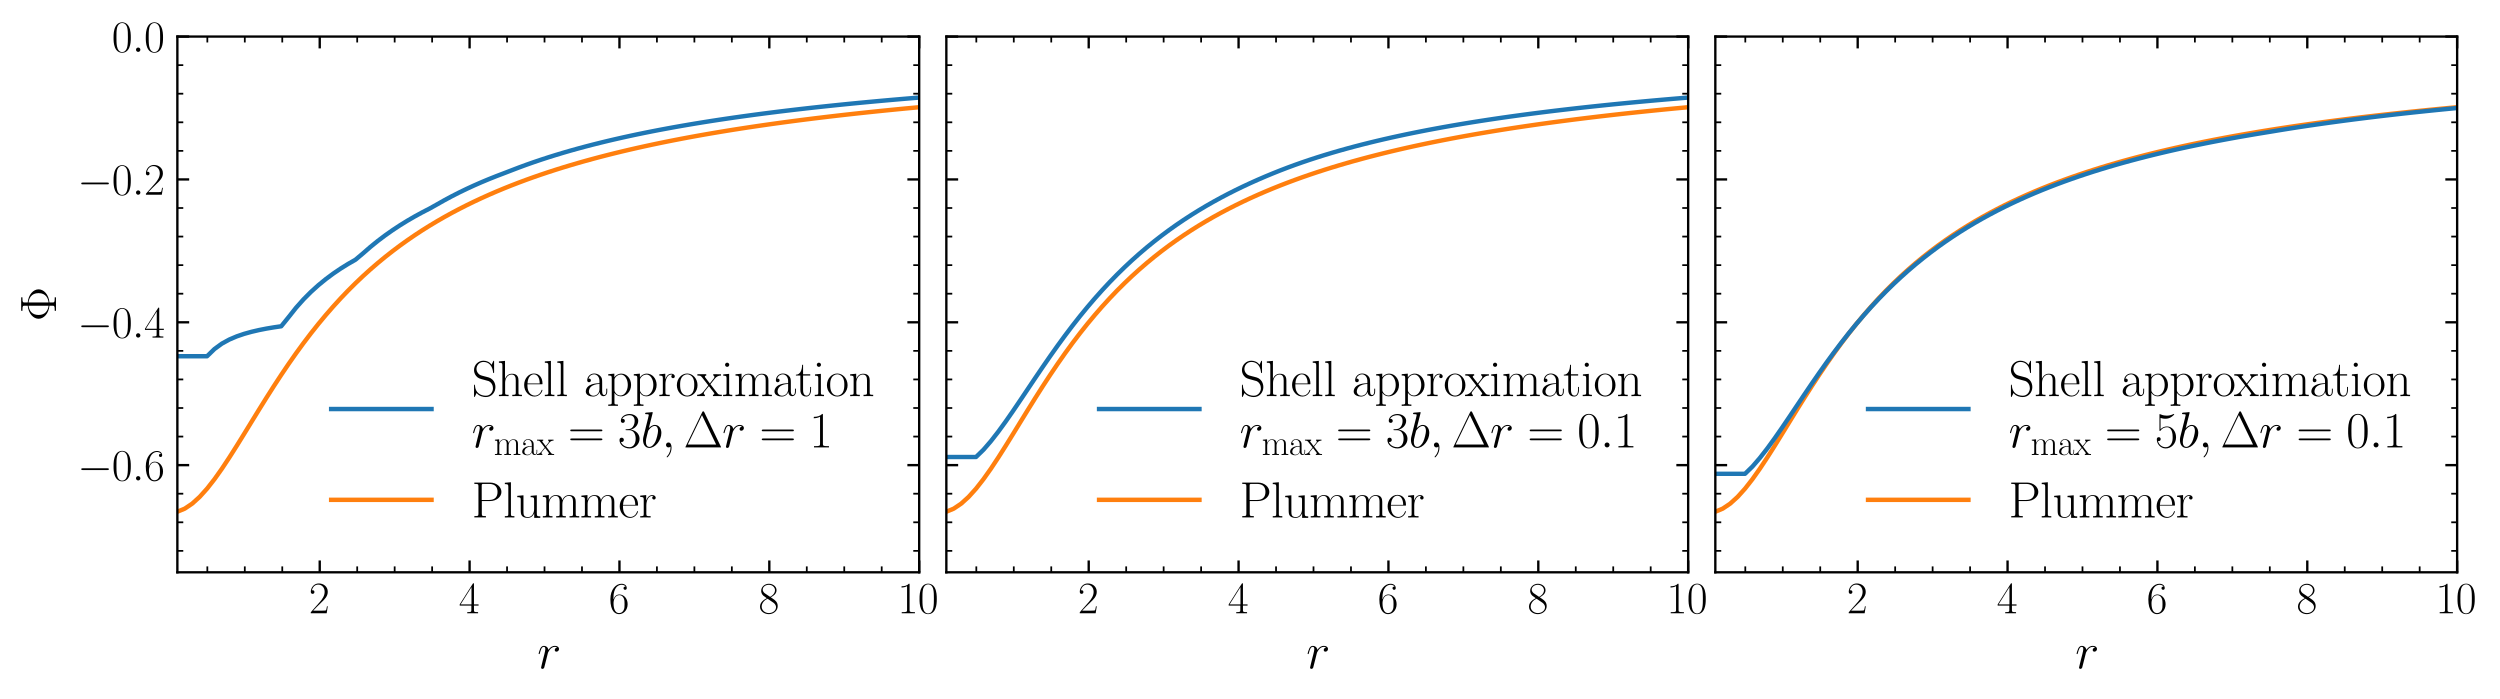 <?xml version="1.0" encoding="utf-8" standalone="no"?>
<!DOCTYPE svg PUBLIC "-//W3C//DTD SVG 1.1//EN"
  "http://www.w3.org/Graphics/SVG/1.1/DTD/svg11.dtd">
<svg xmlns:xlink="http://www.w3.org/1999/xlink" width="846.79pt" height="236.88pt" viewBox="0 0 846.79 236.88" xmlns="http://www.w3.org/2000/svg" version="1.1">
 <defs>
  <style type="text/css">*{stroke-linejoin: round; stroke-linecap: butt}</style>
 </defs>
 <g id="figure_1">
  <g id="patch_1">
   <path d="M 0 236.88 
L 846.79 236.88 
L 846.79 0 
L 0 0 
z
" style="fill: #ffffff"/>
  </g>
  <g id="axes_1">
   <g id="patch_2">
    <path d="M 60.076 193.841 
L 311.341 193.841 
L 311.341 12.389 
L 60.076 12.389 
z
" style="fill: #ffffff"/>
   </g>
   <g id="line2d_1">
    <path d="M 60.076 173.322 
L 62.589 172.279 
L 65.101 170.588 
L 67.614 168.311 
L 70.126 165.525 
L 72.639 162.315 
L 75.152 158.771 
L 77.664 154.979 
L 80.177 151.02 
L 82.69 146.962 
L 85.202 142.868 
L 87.715 138.787 
L 90.228 134.758 
L 92.74 130.812 
L 95.253 126.972 
L 97.766 123.254 
L 100.278 119.669 
L 102.791 116.222 
L 105.304 112.917 
L 107.816 109.754 
L 110.329 106.731 
L 112.841 103.845 
L 115.354 101.091 
L 117.867 98.465 
L 120.379 95.961 
L 122.892 93.574 
L 125.405 91.298 
L 127.917 89.128 
L 130.43 87.058 
L 132.943 85.082 
L 135.455 83.195 
L 137.968 81.394 
L 140.481 79.672 
L 142.993 78.025 
L 145.506 76.45 
L 148.019 74.942 
L 150.531 73.497 
L 153.044 72.112 
L 155.556 70.784 
L 158.069 69.51 
L 160.582 68.286 
L 163.094 67.11 
L 165.607 65.98 
L 168.12 64.893 
L 170.632 63.846 
L 173.145 62.838 
L 175.658 61.867 
L 178.17 60.931 
L 180.683 60.027 
L 183.196 59.156 
L 185.708 58.314 
L 188.221 57.501 
L 190.733 56.714 
L 193.246 55.954 
L 195.759 55.218 
L 198.271 54.506 
L 200.784 53.817 
L 203.297 53.149 
L 205.809 52.501 
L 208.322 51.873 
L 210.835 51.264 
L 213.347 50.672 
L 215.86 50.098 
L 218.373 49.541 
L 220.885 48.999 
L 223.398 48.472 
L 225.911 47.96 
L 228.423 47.462 
L 230.936 46.977 
L 233.448 46.505 
L 235.961 46.046 
L 238.474 45.599 
L 240.986 45.163 
L 243.499 44.738 
L 246.012 44.323 
L 248.524 43.919 
L 251.037 43.525 
L 253.55 43.141 
L 256.062 42.766 
L 258.575 42.399 
L 261.088 42.041 
L 263.6 41.692 
L 266.113 41.35 
L 268.626 41.016 
L 271.138 40.69 
L 273.651 40.371 
L 276.163 40.059 
L 278.676 39.754 
L 281.189 39.455 
L 283.701 39.162 
L 286.214 38.876 
L 288.727 38.596 
L 291.239 38.322 
L 293.752 38.053 
L 296.265 37.789 
L 298.777 37.531 
L 301.29 37.278 
L 303.803 37.03 
L 306.315 36.787 
L 308.828 36.549 
L 311.341 36.315 
" clip-path="url(#pbb70ea0f06)" style="fill: none; stroke: #ff7f0e; stroke-width: 1.5; stroke-linecap: square"/>
   </g>
   <g id="matplotlib.axis_1">
    <g id="xtick_1">
     <g id="line2d_2">
      <defs>
       <path id="mb61dbe8e47" d="M 0 0 
L 0 -4 
" style="stroke: #000000; stroke-width: 0.8"/>
      </defs>
      <g>
       <use xlink:href="#mb61dbe8e47" x="108.298" y="193.841" style="stroke: #000000; stroke-width: 0.8"/>
      </g>
     </g>
     <g id="line2d_3">
      <defs>
       <path id="m0f7bc66fde" d="M 0 0 
L 0 4 
" style="stroke: #000000; stroke-width: 0.8"/>
      </defs>
      <g>
       <use xlink:href="#m0f7bc66fde" x="108.298" y="12.389" style="stroke: #000000; stroke-width: 0.8"/>
      </g>
     </g>
     <g id="text_1">
      <!-- $\mathdefault{2}$ -->
      <g transform="translate(104.64 207.719) scale(0.15 -0.15)">
       <defs>
        <path id="CMR17-32" d="M 2669 989 
L 2554 989 
C 2490 536 2438 459 2413 420 
C 2381 369 1920 369 1830 369 
L 602 369 
C 832 619 1280 1072 1824 1597 
C 2214 1967 2669 2402 2669 3035 
C 2669 3790 2067 4224 1395 4224 
C 691 4224 262 3604 262 3030 
C 262 2780 448 2748 525 2748 
C 589 2748 781 2787 781 3010 
C 781 3207 614 3264 525 3264 
C 486 3264 448 3258 422 3245 
C 544 3790 915 4058 1306 4058 
C 1862 4058 2227 3617 2227 3035 
C 2227 2479 1901 2000 1536 1584 
L 262 146 
L 262 0 
L 2515 0 
L 2669 989 
z
" transform="scale(0.016)"/>
       </defs>
       <use xlink:href="#CMR17-32" transform="scale(0.996)"/>
      </g>
     </g>
    </g>
    <g id="xtick_2">
     <g id="line2d_4">
      <g>
       <use xlink:href="#mb61dbe8e47" x="159.059" y="193.841" style="stroke: #000000; stroke-width: 0.8"/>
      </g>
     </g>
     <g id="line2d_5">
      <g>
       <use xlink:href="#m0f7bc66fde" x="159.059" y="12.389" style="stroke: #000000; stroke-width: 0.8"/>
      </g>
     </g>
     <g id="text_2">
      <!-- $\mathdefault{4}$ -->
      <g transform="translate(155.401 207.719) scale(0.15 -0.15)">
       <defs>
        <path id="CMR17-34" d="M 2150 4122 
C 2150 4256 2144 4256 2029 4256 
L 128 1254 
L 128 1088 
L 1779 1088 
L 1779 457 
C 1779 224 1766 160 1318 160 
L 1197 160 
L 1197 0 
C 1402 0 1747 0 1965 0 
C 2182 0 2528 0 2733 0 
L 2733 160 
L 2611 160 
C 2163 160 2150 224 2150 457 
L 2150 1088 
L 2803 1088 
L 2803 1254 
L 2150 1254 
L 2150 4122 
z
M 1798 3703 
L 1798 1254 
L 256 1254 
L 1798 3703 
z
" transform="scale(0.016)"/>
       </defs>
       <use xlink:href="#CMR17-34" transform="scale(0.996)"/>
      </g>
     </g>
    </g>
    <g id="xtick_3">
     <g id="line2d_6">
      <g>
       <use xlink:href="#mb61dbe8e47" x="209.819" y="193.841" style="stroke: #000000; stroke-width: 0.8"/>
      </g>
     </g>
     <g id="line2d_7">
      <g>
       <use xlink:href="#m0f7bc66fde" x="209.819" y="12.389" style="stroke: #000000; stroke-width: 0.8"/>
      </g>
     </g>
     <g id="text_3">
      <!-- $\mathdefault{6}$ -->
      <g transform="translate(206.161 207.719) scale(0.15 -0.15)">
       <defs>
        <path id="CMR17-36" d="M 678 2176 
C 678 3690 1395 4032 1811 4032 
C 1946 4032 2272 4009 2400 3776 
C 2298 3776 2106 3776 2106 3553 
C 2106 3381 2246 3323 2336 3323 
C 2394 3323 2566 3348 2566 3560 
C 2566 3954 2246 4179 1805 4179 
C 1043 4179 243 3390 243 1984 
C 243 253 966 -128 1478 -128 
C 2099 -128 2688 427 2688 1283 
C 2688 2081 2170 2662 1517 2662 
C 1126 2662 838 2407 678 1960 
L 678 2176 
z
M 1478 25 
C 691 25 691 1200 691 1436 
C 691 1896 909 2560 1504 2560 
C 1613 2560 1926 2560 2138 2120 
C 2253 1870 2253 1609 2253 1289 
C 2253 944 2253 690 2118 434 
C 1978 171 1773 25 1478 25 
z
" transform="scale(0.016)"/>
       </defs>
       <use xlink:href="#CMR17-36" transform="scale(0.996)"/>
      </g>
     </g>
    </g>
    <g id="xtick_4">
     <g id="line2d_8">
      <g>
       <use xlink:href="#mb61dbe8e47" x="260.58" y="193.841" style="stroke: #000000; stroke-width: 0.8"/>
      </g>
     </g>
     <g id="line2d_9">
      <g>
       <use xlink:href="#m0f7bc66fde" x="260.58" y="12.389" style="stroke: #000000; stroke-width: 0.8"/>
      </g>
     </g>
     <g id="text_4">
      <!-- $\mathdefault{8}$ -->
      <g transform="translate(256.922 207.719) scale(0.15 -0.15)">
       <defs>
        <path id="CMR17-38" d="M 1741 2264 
C 2144 2467 2554 2773 2554 3263 
C 2554 3841 1990 4179 1472 4179 
C 890 4179 378 3759 378 3180 
C 378 3021 416 2747 666 2505 
C 730 2442 998 2251 1171 2130 
C 883 1983 211 1634 211 934 
C 211 279 838 -128 1459 -128 
C 2144 -128 2720 362 2720 1010 
C 2720 1590 2330 1857 2074 2029 
L 1741 2264 
z
M 902 2822 
C 851 2854 595 3051 595 3351 
C 595 3739 998 4032 1459 4032 
C 1965 4032 2336 3676 2336 3262 
C 2336 2669 1670 2331 1638 2331 
C 1632 2331 1626 2331 1574 2370 
L 902 2822 
z
M 2080 1519 
C 2176 1449 2483 1240 2483 851 
C 2483 381 2010 25 1472 25 
C 890 25 448 438 448 940 
C 448 1443 838 1862 1280 2060 
L 2080 1519 
z
" transform="scale(0.016)"/>
       </defs>
       <use xlink:href="#CMR17-38" transform="scale(0.996)"/>
      </g>
     </g>
    </g>
    <g id="xtick_5">
     <g id="line2d_10">
      <g>
       <use xlink:href="#mb61dbe8e47" x="311.341" y="193.841" style="stroke: #000000; stroke-width: 0.8"/>
      </g>
     </g>
     <g id="line2d_11">
      <g>
       <use xlink:href="#m0f7bc66fde" x="311.341" y="12.389" style="stroke: #000000; stroke-width: 0.8"/>
      </g>
     </g>
     <g id="text_5">
      <!-- $\mathdefault{10}$ -->
      <g transform="translate(304.024 207.719) scale(0.15 -0.15)">
       <defs>
        <path id="CMR17-31" d="M 1702 4058 
C 1702 4192 1696 4192 1606 4192 
C 1357 3916 979 3827 621 3827 
C 602 3827 570 3827 563 3808 
C 557 3795 557 3782 557 3648 
C 755 3648 1088 3686 1344 3839 
L 1344 461 
C 1344 236 1331 160 781 160 
L 589 160 
L 589 0 
C 896 0 1216 0 1523 0 
C 1830 0 2150 0 2458 0 
L 2458 160 
L 2266 160 
C 1715 160 1702 230 1702 458 
L 1702 4058 
z
" transform="scale(0.016)"/>
        <path id="CMR17-30" d="M 2688 2025 
C 2688 2416 2682 3080 2413 3591 
C 2176 4039 1798 4198 1466 4198 
C 1158 4198 768 4058 525 3597 
C 269 3118 243 2524 243 2025 
C 243 1661 250 1106 448 619 
C 723 -39 1216 -128 1466 -128 
C 1760 -128 2208 -7 2470 600 
C 2662 1042 2688 1559 2688 2025 
z
M 1466 -26 
C 1056 -26 813 325 723 812 
C 653 1188 653 1738 653 2096 
C 653 2588 653 2997 736 3387 
C 858 3929 1216 4096 1466 4096 
C 1728 4096 2067 3923 2189 3400 
C 2272 3036 2278 2607 2278 2096 
C 2278 1680 2278 1169 2202 792 
C 2067 95 1690 -26 1466 -26 
z
" transform="scale(0.016)"/>
       </defs>
       <use xlink:href="#CMR17-31" transform="scale(0.996)"/>
       <use xlink:href="#CMR17-30" transform="translate(45.69 0) scale(0.996)"/>
      </g>
     </g>
    </g>
    <g id="xtick_6">
     <g id="line2d_12">
      <defs>
       <path id="m2605fa871c" d="M 0 0 
L 0 -2 
" style="stroke: #000000; stroke-width: 0.6"/>
      </defs>
      <g>
       <use xlink:href="#m2605fa871c" x="70.228" y="193.841" style="stroke: #000000; stroke-width: 0.6"/>
      </g>
     </g>
     <g id="line2d_13">
      <defs>
       <path id="mcab6e39b74" d="M 0 0 
L 0 2 
" style="stroke: #000000; stroke-width: 0.6"/>
      </defs>
      <g>
       <use xlink:href="#mcab6e39b74" x="70.228" y="12.389" style="stroke: #000000; stroke-width: 0.6"/>
      </g>
     </g>
    </g>
    <g id="xtick_7">
     <g id="line2d_14">
      <g>
       <use xlink:href="#m2605fa871c" x="82.918" y="193.841" style="stroke: #000000; stroke-width: 0.6"/>
      </g>
     </g>
     <g id="line2d_15">
      <g>
       <use xlink:href="#mcab6e39b74" x="82.918" y="12.389" style="stroke: #000000; stroke-width: 0.6"/>
      </g>
     </g>
    </g>
    <g id="xtick_8">
     <g id="line2d_16">
      <g>
       <use xlink:href="#m2605fa871c" x="95.608" y="193.841" style="stroke: #000000; stroke-width: 0.6"/>
      </g>
     </g>
     <g id="line2d_17">
      <g>
       <use xlink:href="#mcab6e39b74" x="95.608" y="12.389" style="stroke: #000000; stroke-width: 0.6"/>
      </g>
     </g>
    </g>
    <g id="xtick_9">
     <g id="line2d_18">
      <g>
       <use xlink:href="#m2605fa871c" x="120.989" y="193.841" style="stroke: #000000; stroke-width: 0.6"/>
      </g>
     </g>
     <g id="line2d_19">
      <g>
       <use xlink:href="#mcab6e39b74" x="120.989" y="12.389" style="stroke: #000000; stroke-width: 0.6"/>
      </g>
     </g>
    </g>
    <g id="xtick_10">
     <g id="line2d_20">
      <g>
       <use xlink:href="#m2605fa871c" x="133.679" y="193.841" style="stroke: #000000; stroke-width: 0.6"/>
      </g>
     </g>
     <g id="line2d_21">
      <g>
       <use xlink:href="#mcab6e39b74" x="133.679" y="12.389" style="stroke: #000000; stroke-width: 0.6"/>
      </g>
     </g>
    </g>
    <g id="xtick_11">
     <g id="line2d_22">
      <g>
       <use xlink:href="#m2605fa871c" x="146.369" y="193.841" style="stroke: #000000; stroke-width: 0.6"/>
      </g>
     </g>
     <g id="line2d_23">
      <g>
       <use xlink:href="#mcab6e39b74" x="146.369" y="12.389" style="stroke: #000000; stroke-width: 0.6"/>
      </g>
     </g>
    </g>
    <g id="xtick_12">
     <g id="line2d_24">
      <g>
       <use xlink:href="#m2605fa871c" x="171.749" y="193.841" style="stroke: #000000; stroke-width: 0.6"/>
      </g>
     </g>
     <g id="line2d_25">
      <g>
       <use xlink:href="#mcab6e39b74" x="171.749" y="12.389" style="stroke: #000000; stroke-width: 0.6"/>
      </g>
     </g>
    </g>
    <g id="xtick_13">
     <g id="line2d_26">
      <g>
       <use xlink:href="#m2605fa871c" x="184.439" y="193.841" style="stroke: #000000; stroke-width: 0.6"/>
      </g>
     </g>
     <g id="line2d_27">
      <g>
       <use xlink:href="#mcab6e39b74" x="184.439" y="12.389" style="stroke: #000000; stroke-width: 0.6"/>
      </g>
     </g>
    </g>
    <g id="xtick_14">
     <g id="line2d_28">
      <g>
       <use xlink:href="#m2605fa871c" x="197.129" y="193.841" style="stroke: #000000; stroke-width: 0.6"/>
      </g>
     </g>
     <g id="line2d_29">
      <g>
       <use xlink:href="#mcab6e39b74" x="197.129" y="12.389" style="stroke: #000000; stroke-width: 0.6"/>
      </g>
     </g>
    </g>
    <g id="xtick_15">
     <g id="line2d_30">
      <g>
       <use xlink:href="#m2605fa871c" x="222.51" y="193.841" style="stroke: #000000; stroke-width: 0.6"/>
      </g>
     </g>
     <g id="line2d_31">
      <g>
       <use xlink:href="#mcab6e39b74" x="222.51" y="12.389" style="stroke: #000000; stroke-width: 0.6"/>
      </g>
     </g>
    </g>
    <g id="xtick_16">
     <g id="line2d_32">
      <g>
       <use xlink:href="#m2605fa871c" x="235.2" y="193.841" style="stroke: #000000; stroke-width: 0.6"/>
      </g>
     </g>
     <g id="line2d_33">
      <g>
       <use xlink:href="#mcab6e39b74" x="235.2" y="12.389" style="stroke: #000000; stroke-width: 0.6"/>
      </g>
     </g>
    </g>
    <g id="xtick_17">
     <g id="line2d_34">
      <g>
       <use xlink:href="#m2605fa871c" x="247.89" y="193.841" style="stroke: #000000; stroke-width: 0.6"/>
      </g>
     </g>
     <g id="line2d_35">
      <g>
       <use xlink:href="#mcab6e39b74" x="247.89" y="12.389" style="stroke: #000000; stroke-width: 0.6"/>
      </g>
     </g>
    </g>
    <g id="xtick_18">
     <g id="line2d_36">
      <g>
       <use xlink:href="#m2605fa871c" x="273.27" y="193.841" style="stroke: #000000; stroke-width: 0.6"/>
      </g>
     </g>
     <g id="line2d_37">
      <g>
       <use xlink:href="#mcab6e39b74" x="273.27" y="12.389" style="stroke: #000000; stroke-width: 0.6"/>
      </g>
     </g>
    </g>
    <g id="xtick_19">
     <g id="line2d_38">
      <g>
       <use xlink:href="#m2605fa871c" x="285.96" y="193.841" style="stroke: #000000; stroke-width: 0.6"/>
      </g>
     </g>
     <g id="line2d_39">
      <g>
       <use xlink:href="#mcab6e39b74" x="285.96" y="12.389" style="stroke: #000000; stroke-width: 0.6"/>
      </g>
     </g>
    </g>
    <g id="xtick_20">
     <g id="line2d_40">
      <g>
       <use xlink:href="#m2605fa871c" x="298.65" y="193.841" style="stroke: #000000; stroke-width: 0.6"/>
      </g>
     </g>
     <g id="line2d_41">
      <g>
       <use xlink:href="#mcab6e39b74" x="298.65" y="12.389" style="stroke: #000000; stroke-width: 0.6"/>
      </g>
     </g>
    </g>
    <g id="text_6">
     <!-- $r$ -->
     <g transform="translate(181.972 226.386) scale(0.17 -0.17)">
      <defs>
       <path id="CMMI12-72" d="M 2490 2612 
C 2291 2574 2189 2433 2189 2293 
C 2189 2139 2310 2088 2400 2088 
C 2579 2088 2726 2242 2726 2433 
C 2726 2638 2528 2816 2208 2816 
C 1952 2816 1658 2701 1389 2312 
C 1344 2650 1088 2816 832 2816 
C 582 2816 454 2625 378 2484 
C 269 2254 173 1871 173 1839 
C 173 1814 198 1782 243 1782 
C 294 1782 301 1788 339 1935 
C 435 2318 557 2689 813 2689 
C 966 2689 1011 2580 1011 2395 
C 1011 2254 947 2005 902 1807 
L 723 1118 
C 698 996 627 709 595 594 
C 550 428 480 128 480 96 
C 480 6 550 -64 646 -64 
C 717 -64 838 -19 877 109 
C 896 160 1133 1124 1171 1271 
C 1203 1411 1242 1546 1274 1686 
C 1299 1775 1325 1878 1344 1961 
C 1363 2018 1536 2331 1696 2472 
C 1773 2542 1939 2689 2202 2689 
C 2304 2689 2406 2670 2490 2612 
z
" transform="scale(0.016)"/>
      </defs>
      <use xlink:href="#CMMI12-72" transform="scale(0.996)"/>
     </g>
    </g>
   </g>
   <g id="matplotlib.axis_2">
    <g id="ytick_1">
     <g id="line2d_42">
      <defs>
       <path id="mfbe980ed36" d="M 0 0 
L 4 0 
" style="stroke: #000000; stroke-width: 0.8"/>
      </defs>
      <g>
       <use xlink:href="#mfbe980ed36" x="60.076" y="157.55" style="stroke: #000000; stroke-width: 0.8"/>
      </g>
     </g>
     <g id="line2d_43">
      <defs>
       <path id="mc8dbfadc55" d="M 0 0 
L -4 0 
" style="stroke: #000000; stroke-width: 0.8"/>
      </defs>
      <g>
       <use xlink:href="#mc8dbfadc55" x="311.341" y="157.55" style="stroke: #000000; stroke-width: 0.8"/>
      </g>
     </g>
     <g id="text_7">
      <!-- $\mathdefault{−0.6}$ -->
      <g transform="translate(26.256 162.739) scale(0.15 -0.15)">
       <defs>
        <path id="CMSY10-0" d="M 4218 1472 
C 4326 1472 4442 1472 4442 1600 
C 4442 1728 4326 1728 4218 1728 
L 755 1728 
C 646 1728 531 1728 531 1600 
C 531 1472 646 1472 755 1472 
L 4218 1472 
z
" transform="scale(0.016)"/>
        <path id="CMMI12-3a" d="M 1178 307 
C 1178 492 1024 619 870 619 
C 685 619 557 466 557 313 
C 557 128 710 0 864 0 
C 1050 0 1178 153 1178 307 
z
" transform="scale(0.016)"/>
       </defs>
       <use xlink:href="#CMSY10-0" transform="scale(0.996)"/>
       <use xlink:href="#CMR17-30" transform="translate(77.487 0) scale(0.996)"/>
       <use xlink:href="#CMMI12-3a" transform="translate(123.178 0) scale(0.996)"/>
       <use xlink:href="#CMR17-36" transform="translate(150.275 0) scale(0.996)"/>
      </g>
     </g>
    </g>
    <g id="ytick_2">
     <g id="line2d_44">
      <g>
       <use xlink:href="#mfbe980ed36" x="60.076" y="109.163" style="stroke: #000000; stroke-width: 0.8"/>
      </g>
     </g>
     <g id="line2d_45">
      <g>
       <use xlink:href="#mc8dbfadc55" x="311.341" y="109.163" style="stroke: #000000; stroke-width: 0.8"/>
      </g>
     </g>
     <g id="text_8">
      <!-- $\mathdefault{−0.4}$ -->
      <g transform="translate(26.256 114.352) scale(0.15 -0.15)">
       <use xlink:href="#CMSY10-0" transform="scale(0.996)"/>
       <use xlink:href="#CMR17-30" transform="translate(77.487 0) scale(0.996)"/>
       <use xlink:href="#CMMI12-3a" transform="translate(123.178 0) scale(0.996)"/>
       <use xlink:href="#CMR17-34" transform="translate(150.275 0) scale(0.996)"/>
      </g>
     </g>
    </g>
    <g id="ytick_3">
     <g id="line2d_46">
      <g>
       <use xlink:href="#mfbe980ed36" x="60.076" y="60.776" style="stroke: #000000; stroke-width: 0.8"/>
      </g>
     </g>
     <g id="line2d_47">
      <g>
       <use xlink:href="#mc8dbfadc55" x="311.341" y="60.776" style="stroke: #000000; stroke-width: 0.8"/>
      </g>
     </g>
     <g id="text_9">
      <!-- $\mathdefault{−0.2}$ -->
      <g transform="translate(26.256 65.965) scale(0.15 -0.15)">
       <use xlink:href="#CMSY10-0" transform="scale(0.996)"/>
       <use xlink:href="#CMR17-30" transform="translate(77.487 0) scale(0.996)"/>
       <use xlink:href="#CMMI12-3a" transform="translate(123.178 0) scale(0.996)"/>
       <use xlink:href="#CMR17-32" transform="translate(150.275 0) scale(0.996)"/>
      </g>
     </g>
    </g>
    <g id="ytick_4">
     <g id="line2d_48">
      <g>
       <use xlink:href="#mfbe980ed36" x="60.076" y="12.389" style="stroke: #000000; stroke-width: 0.8"/>
      </g>
     </g>
     <g id="line2d_49">
      <g>
       <use xlink:href="#mc8dbfadc55" x="311.341" y="12.389" style="stroke: #000000; stroke-width: 0.8"/>
      </g>
     </g>
     <g id="text_10">
      <!-- $\mathdefault{0.0}$ -->
      <g transform="translate(37.879 17.578) scale(0.15 -0.15)">
       <use xlink:href="#CMR17-30" transform="scale(0.996)"/>
       <use xlink:href="#CMMI12-3a" transform="translate(45.69 0) scale(0.996)"/>
       <use xlink:href="#CMR17-30" transform="translate(72.788 0) scale(0.996)"/>
      </g>
     </g>
    </g>
    <g id="ytick_5">
     <g id="line2d_50">
      <defs>
       <path id="maac465f779" d="M 0 0 
L 2 0 
" style="stroke: #000000; stroke-width: 0.6"/>
      </defs>
      <g>
       <use xlink:href="#maac465f779" x="60.076" y="186.583" style="stroke: #000000; stroke-width: 0.6"/>
      </g>
     </g>
     <g id="line2d_51">
      <defs>
       <path id="m848124ee06" d="M 0 0 
L -2 0 
" style="stroke: #000000; stroke-width: 0.6"/>
      </defs>
      <g>
       <use xlink:href="#m848124ee06" x="311.341" y="186.583" style="stroke: #000000; stroke-width: 0.6"/>
      </g>
     </g>
    </g>
    <g id="ytick_6">
     <g id="line2d_52">
      <g>
       <use xlink:href="#maac465f779" x="60.076" y="176.905" style="stroke: #000000; stroke-width: 0.6"/>
      </g>
     </g>
     <g id="line2d_53">
      <g>
       <use xlink:href="#m848124ee06" x="311.341" y="176.905" style="stroke: #000000; stroke-width: 0.6"/>
      </g>
     </g>
    </g>
    <g id="ytick_7">
     <g id="line2d_54">
      <g>
       <use xlink:href="#maac465f779" x="60.076" y="167.228" style="stroke: #000000; stroke-width: 0.6"/>
      </g>
     </g>
     <g id="line2d_55">
      <g>
       <use xlink:href="#m848124ee06" x="311.341" y="167.228" style="stroke: #000000; stroke-width: 0.6"/>
      </g>
     </g>
    </g>
    <g id="ytick_8">
     <g id="line2d_56">
      <g>
       <use xlink:href="#maac465f779" x="60.076" y="147.873" style="stroke: #000000; stroke-width: 0.6"/>
      </g>
     </g>
     <g id="line2d_57">
      <g>
       <use xlink:href="#m848124ee06" x="311.341" y="147.873" style="stroke: #000000; stroke-width: 0.6"/>
      </g>
     </g>
    </g>
    <g id="ytick_9">
     <g id="line2d_58">
      <g>
       <use xlink:href="#maac465f779" x="60.076" y="138.196" style="stroke: #000000; stroke-width: 0.6"/>
      </g>
     </g>
     <g id="line2d_59">
      <g>
       <use xlink:href="#m848124ee06" x="311.341" y="138.196" style="stroke: #000000; stroke-width: 0.6"/>
      </g>
     </g>
    </g>
    <g id="ytick_10">
     <g id="line2d_60">
      <g>
       <use xlink:href="#maac465f779" x="60.076" y="128.518" style="stroke: #000000; stroke-width: 0.6"/>
      </g>
     </g>
     <g id="line2d_61">
      <g>
       <use xlink:href="#m848124ee06" x="311.341" y="128.518" style="stroke: #000000; stroke-width: 0.6"/>
      </g>
     </g>
    </g>
    <g id="ytick_11">
     <g id="line2d_62">
      <g>
       <use xlink:href="#maac465f779" x="60.076" y="118.841" style="stroke: #000000; stroke-width: 0.6"/>
      </g>
     </g>
     <g id="line2d_63">
      <g>
       <use xlink:href="#m848124ee06" x="311.341" y="118.841" style="stroke: #000000; stroke-width: 0.6"/>
      </g>
     </g>
    </g>
    <g id="ytick_12">
     <g id="line2d_64">
      <g>
       <use xlink:href="#maac465f779" x="60.076" y="99.486" style="stroke: #000000; stroke-width: 0.6"/>
      </g>
     </g>
     <g id="line2d_65">
      <g>
       <use xlink:href="#m848124ee06" x="311.341" y="99.486" style="stroke: #000000; stroke-width: 0.6"/>
      </g>
     </g>
    </g>
    <g id="ytick_13">
     <g id="line2d_66">
      <g>
       <use xlink:href="#maac465f779" x="60.076" y="89.808" style="stroke: #000000; stroke-width: 0.6"/>
      </g>
     </g>
     <g id="line2d_67">
      <g>
       <use xlink:href="#m848124ee06" x="311.341" y="89.808" style="stroke: #000000; stroke-width: 0.6"/>
      </g>
     </g>
    </g>
    <g id="ytick_14">
     <g id="line2d_68">
      <g>
       <use xlink:href="#maac465f779" x="60.076" y="80.131" style="stroke: #000000; stroke-width: 0.6"/>
      </g>
     </g>
     <g id="line2d_69">
      <g>
       <use xlink:href="#m848124ee06" x="311.341" y="80.131" style="stroke: #000000; stroke-width: 0.6"/>
      </g>
     </g>
    </g>
    <g id="ytick_15">
     <g id="line2d_70">
      <g>
       <use xlink:href="#maac465f779" x="60.076" y="70.453" style="stroke: #000000; stroke-width: 0.6"/>
      </g>
     </g>
     <g id="line2d_71">
      <g>
       <use xlink:href="#m848124ee06" x="311.341" y="70.453" style="stroke: #000000; stroke-width: 0.6"/>
      </g>
     </g>
    </g>
    <g id="ytick_16">
     <g id="line2d_72">
      <g>
       <use xlink:href="#maac465f779" x="60.076" y="51.099" style="stroke: #000000; stroke-width: 0.6"/>
      </g>
     </g>
     <g id="line2d_73">
      <g>
       <use xlink:href="#m848124ee06" x="311.341" y="51.099" style="stroke: #000000; stroke-width: 0.6"/>
      </g>
     </g>
    </g>
    <g id="ytick_17">
     <g id="line2d_74">
      <g>
       <use xlink:href="#maac465f779" x="60.076" y="41.421" style="stroke: #000000; stroke-width: 0.6"/>
      </g>
     </g>
     <g id="line2d_75">
      <g>
       <use xlink:href="#m848124ee06" x="311.341" y="41.421" style="stroke: #000000; stroke-width: 0.6"/>
      </g>
     </g>
    </g>
    <g id="ytick_18">
     <g id="line2d_76">
      <g>
       <use xlink:href="#maac465f779" x="60.076" y="31.744" style="stroke: #000000; stroke-width: 0.6"/>
      </g>
     </g>
     <g id="line2d_77">
      <g>
       <use xlink:href="#m848124ee06" x="311.341" y="31.744" style="stroke: #000000; stroke-width: 0.6"/>
      </g>
     </g>
    </g>
    <g id="ytick_19">
     <g id="line2d_78">
      <g>
       <use xlink:href="#maac465f779" x="60.076" y="22.066" style="stroke: #000000; stroke-width: 0.6"/>
      </g>
     </g>
     <g id="line2d_79">
      <g>
       <use xlink:href="#m848124ee06" x="311.341" y="22.066" style="stroke: #000000; stroke-width: 0.6"/>
      </g>
     </g>
    </g>
    <g id="text_11">
     <!-- $\Phi$ -->
     <g transform="translate(18.961 108.768) rotate(-90) scale(0.17 -0.17)">
      <defs>
       <path id="CMR17-8" d="M 2330 818 
C 3366 907 3974 1553 3974 2172 
C 3974 2818 3341 3444 2330 3534 
L 2330 3897 
C 2330 4128 2342 4192 2829 4192 
L 2970 4192 
L 2970 4352 
C 2707 4352 2400 4352 2131 4352 
C 1862 4352 1549 4352 1286 4352 
L 1286 4192 
L 1427 4192 
C 1914 4192 1926 4128 1926 3897 
L 1926 3534 
C 922 3444 294 2811 294 2179 
C 294 1521 947 907 1926 818 
L 1926 454 
C 1926 224 1914 160 1427 160 
L 1286 160 
L 1286 0 
C 1549 0 1862 0 2131 0 
C 2400 0 2707 0 2970 0 
L 2970 160 
L 2829 160 
C 2342 160 2330 224 2330 454 
L 2330 818 
z
M 1926 927 
C 1350 991 768 1323 768 2173 
C 768 3048 1370 3367 1926 3425 
L 1926 927 
z
M 2330 3425 
C 2835 3380 3501 3093 3501 2179 
C 3501 1240 2810 972 2330 927 
L 2330 3425 
z
" transform="scale(0.016)"/>
      </defs>
      <use xlink:href="#CMR17-8" transform="scale(0.996)"/>
     </g>
    </g>
   </g>
   <g id="line2d_80">
    <path d="M 60.076 120.665 
L 62.589 120.665 
L 65.101 120.665 
L 67.614 120.665 
L 70.126 120.665 
L 72.639 118.222 
L 75.152 116.388 
L 77.664 115.012 
L 80.177 113.941 
L 82.69 113.084 
L 85.202 112.383 
L 87.715 111.799 
L 90.228 111.304 
L 92.74 110.88 
L 95.253 110.513 
L 97.766 107.406 
L 100.278 104.234 
L 102.791 101.413 
L 105.304 98.89 
L 107.816 96.618 
L 110.329 94.563 
L 112.841 92.695 
L 115.354 90.989 
L 117.867 89.425 
L 120.379 87.986 
L 122.892 85.877 
L 125.405 83.684 
L 127.917 81.647 
L 130.43 79.751 
L 132.943 77.981 
L 135.455 76.326 
L 137.968 74.773 
L 140.481 73.315 
L 142.993 71.943 
L 145.506 70.649 
L 148.019 69.242 
L 150.531 67.819 
L 153.044 66.47 
L 155.556 65.19 
L 158.069 63.974 
L 160.582 62.817 
L 163.094 61.716 
L 165.607 60.666 
L 168.12 59.663 
L 170.632 58.705 
L 173.145 57.739 
L 175.658 56.774 
L 178.17 55.85 
L 180.683 54.963 
L 183.196 54.111 
L 185.708 53.294 
L 188.221 52.507 
L 190.733 51.75 
L 193.246 51.021 
L 195.759 50.319 
L 198.271 49.642 
L 200.784 48.989 
L 203.297 48.358 
L 205.809 47.748 
L 208.322 47.159 
L 210.835 46.589 
L 213.347 46.037 
L 215.86 45.503 
L 218.373 44.986 
L 220.885 44.485 
L 223.398 43.998 
L 225.911 43.527 
L 228.423 43.069 
L 230.936 42.624 
L 233.448 42.192 
L 235.961 41.773 
L 238.474 41.365 
L 240.986 40.968 
L 243.499 40.582 
L 246.012 40.206 
L 248.524 39.84 
L 251.037 39.483 
L 253.55 39.136 
L 256.062 38.798 
L 258.575 38.467 
L 261.088 38.146 
L 263.6 37.831 
L 266.113 37.525 
L 268.626 37.226 
L 271.138 36.934 
L 273.651 36.648 
L 276.163 36.369 
L 278.676 36.097 
L 281.189 35.831 
L 283.701 35.57 
L 286.214 35.315 
L 288.727 35.066 
L 291.239 34.822 
L 293.752 34.584 
L 296.265 34.35 
L 298.777 34.121 
L 301.29 33.897 
L 303.803 33.678 
L 306.315 33.463 
L 308.828 33.252 
L 311.341 33.046 
" clip-path="url(#pbb70ea0f06)" style="fill: none; stroke: #1f77b4; stroke-width: 1.5; stroke-linecap: square"/>
   </g>
   <g id="patch_3">
    <path d="M 60.076 193.841 
L 60.076 12.389 
" style="fill: none; stroke: #000000; stroke-width: 0.8; stroke-linejoin: miter; stroke-linecap: square"/>
   </g>
   <g id="patch_4">
    <path d="M 311.341 193.841 
L 311.341 12.389 
" style="fill: none; stroke: #000000; stroke-width: 0.8; stroke-linejoin: miter; stroke-linecap: square"/>
   </g>
   <g id="patch_5">
    <path d="M 60.076 193.841 
L 311.341 193.841 
" style="fill: none; stroke: #000000; stroke-width: 0.8; stroke-linejoin: miter; stroke-linecap: square"/>
   </g>
   <g id="patch_6">
    <path d="M 60.076 12.389 
L 311.341 12.389 
" style="fill: none; stroke: #000000; stroke-width: 0.8; stroke-linejoin: miter; stroke-linecap: square"/>
   </g>
   <g id="legend_1">
    <g id="line2d_81">
     <path d="M 112.167 138.545 
L 129.167 138.545 
L 146.167 138.545 
" style="fill: none; stroke: #1f77b4; stroke-width: 1.5; stroke-linecap: square"/>
    </g>
    <g id="text_12">
     <!-- $\mathrm{Shell\ approximation}$ -->
     <g transform="translate(159.767 134.144) scale(0.17 -0.17)">
      <defs>
       <path id="CMR17-53" d="M 2803 4290 
C 2803 4404 2797 4411 2758 4411 
C 2720 4411 2707 4385 2682 4328 
L 2490 3907 
C 2246 4257 1875 4416 1472 4416 
C 819 4416 294 3901 294 3253 
C 294 3056 339 2776 557 2510 
C 794 2218 1018 2167 1530 2033 
C 1722 1982 2042 1899 2106 1874 
C 2470 1722 2662 1341 2662 985 
C 2662 527 2336 38 1779 38 
C 1094 38 454 419 410 1311 
C 403 1413 397 1419 352 1419 
C 301 1419 294 1413 294 1285 
L 294 -1 
C 294 -115 301 -122 339 -122 
C 384 -122 397 -90 486 108 
C 493 127 493 140 614 381 
C 934 -39 1472 -128 1779 -128 
C 2477 -128 2970 451 2970 1124 
C 2970 1454 2848 1708 2778 1823 
C 2509 2230 2221 2306 1914 2382 
C 1869 2402 1856 2402 1498 2490 
C 1152 2579 1005 2624 845 2796 
C 666 2992 602 3196 602 3399 
C 602 3812 934 4263 1478 4263 
C 2157 4263 2579 3786 2675 2993 
C 2694 2878 2701 2872 2746 2872 
C 2803 2872 2803 2891 2803 2999 
L 2803 4290 
z
" transform="scale(0.016)"/>
       <path id="CMR17-68" d="M 2656 1933 
C 2656 2259 2592 2790 1837 2790 
C 1312 2790 1056 2368 979 2157 
L 973 2157 
L 973 4396 
L 211 4326 
L 211 4160 
C 589 4160 646 4122 646 3817 
L 646 426 
C 646 184 621 153 211 153 
L 211 -13 
C 365 0 646 0 813 0 
C 979 0 1267 0 1421 -13 
L 1421 153 
C 1011 153 986 178 986 428 
L 986 1658 
C 986 2247 1344 2688 1792 2688 
C 2266 2688 2317 2266 2317 1958 
L 2317 428 
C 2317 184 2291 153 1882 153 
L 1882 -13 
C 2035 0 2317 0 2483 0 
C 2650 0 2938 0 3091 -13 
L 3091 153 
C 2682 153 2656 178 2656 428 
L 2656 1933 
z
" transform="scale(0.016)"/>
       <path id="CMR17-65" d="M 2438 1472 
C 2464 1498 2464 1511 2464 1576 
C 2464 2238 2118 2816 1389 2816 
C 710 2816 173 2169 173 1383 
C 173 551 781 -64 1459 -64 
C 2176 -64 2458 607 2458 740 
C 2458 784 2419 784 2406 784 
C 2362 784 2355 771 2330 696 
C 2189 265 1837 51 1504 51 
C 1229 51 954 203 781 480 
C 582 803 582 1176 582 1472 
L 2438 1472 
z
M 589 1568 
C 634 2505 1126 2714 1382 2714 
C 1818 2714 2112 2297 2118 1568 
L 589 1568 
z
" transform="scale(0.016)"/>
       <path id="CMR17-6c" d="M 979 4396 
L 218 4326 
L 218 4160 
C 595 4160 653 4122 653 3817 
L 653 426 
C 653 184 627 153 218 153 
L 218 -13 
C 371 0 653 0 813 0 
C 979 0 1261 0 1414 -13 
L 1414 153 
C 1005 153 979 178 979 426 
L 979 4396 
z
" transform="scale(0.016)"/>
       <path id="CMR17-61" d="M 2304 1653 
C 2304 2072 2304 2294 2035 2543 
C 1798 2752 1523 2816 1306 2816 
C 800 2816 435 2407 435 1971 
C 435 1728 627 1728 666 1728 
C 749 1728 896 1778 896 1954 
C 896 2112 774 2181 666 2181 
C 640 2181 608 2174 589 2168 
C 723 2592 1069 2714 1293 2714 
C 1613 2714 1965 2429 1965 1885 
L 1965 1600 
C 1587 1600 1133 1549 774 1357 
C 371 1133 256 813 256 570 
C 256 77 832 -64 1171 -64 
C 1523 -64 1850 139 1990 511 
C 2003 233 2182 -18 2464 -18 
C 2598 -18 2938 70 2938 567 
L 2938 920 
L 2822 920 
L 2822 562 
C 2822 178 2650 128 2566 128 
C 2304 128 2304 458 2304 738 
L 2304 1653 
z
M 1965 870 
C 1965 317 1568 38 1216 38 
C 896 38 646 275 646 570 
C 646 761 730 1100 1101 1305 
C 1408 1478 1760 1504 1965 1504 
L 1965 870 
z
" transform="scale(0.016)"/>
       <path id="CMR17-70" d="M 1408 -1063 
C 998 -1063 973 -1037 973 -789 
L 973 402 
C 1158 134 1427 -38 1766 -38 
C 2406 -38 3053 523 3053 1388 
C 3053 2191 2496 2802 1837 2802 
C 1453 2802 1139 2592 960 2338 
L 960 2802 
L 198 2732 
L 198 2567 
C 576 2567 634 2528 634 2223 
L 634 -789 
C 634 -1031 608 -1063 198 -1063 
L 198 -1228 
C 352 -1216 634 -1216 800 -1216 
C 966 -1216 1254 -1216 1408 -1228 
L 1408 -1063 
z
M 973 2012 
C 973 2102 973 2235 1222 2471 
C 1254 2497 1472 2688 1792 2688 
C 2259 2688 2643 2108 2643 1382 
C 2643 656 2234 64 1728 64 
C 1498 64 1248 172 1056 472 
C 973 612 973 650 973 752 
L 973 2012 
z
" transform="scale(0.016)"/>
       <path id="CMR17-72" d="M 960 1497 
C 960 2112 1222 2688 1702 2688 
C 1747 2688 1792 2682 1837 2662 
C 1837 2662 1696 2617 1696 2452 
C 1696 2298 1818 2234 1914 2234 
C 1990 2234 2131 2279 2131 2458 
C 2131 2663 1926 2790 1709 2790 
C 1222 2790 1011 2317 947 2093 
L 941 2093 
L 941 2790 
L 198 2720 
L 198 2554 
C 576 2554 634 2515 634 2208 
L 634 428 
C 634 184 608 153 198 153 
L 198 -13 
C 352 0 646 0 813 0 
C 998 0 1325 0 1498 -13 
L 1498 153 
C 1037 153 960 153 960 440 
L 960 1497 
z
" transform="scale(0.016)"/>
       <path id="CMR17-6f" d="M 2758 1356 
C 2758 2176 2163 2816 1466 2816 
C 768 2816 173 2176 173 1356 
C 173 551 768 -64 1466 -64 
C 2163 -64 2758 551 2758 1356 
z
M 1466 51 
C 1165 51 909 230 762 480 
C 602 767 582 1126 582 1408 
C 582 1677 595 2010 762 2298 
C 890 2509 1139 2714 1466 2714 
C 1754 2714 1997 2554 2150 2330 
C 2349 2029 2349 1607 2349 1408 
C 2349 1158 2336 775 2163 467 
C 1984 173 1709 51 1466 51 
z
" transform="scale(0.016)"/>
       <path id="CMR17-78" d="M 1664 1477 
C 1856 1726 2074 2006 2253 2216 
C 2464 2458 2707 2560 2989 2560 
L 2989 2726 
C 2880 2726 2656 2726 2541 2726 
C 2368 2726 2170 2726 2022 2732 
L 2022 2566 
C 2112 2553 2163 2489 2163 2400 
C 2163 2285 2099 2215 2067 2171 
L 1594 1573 
L 1030 2306 
C 973 2376 973 2388 973 2420 
C 973 2497 1037 2560 1146 2560 
L 1146 2732 
C 992 2726 717 2726 557 2726 
C 384 2726 179 2726 38 2732 
L 38 2560 
C 384 2560 461 2534 614 2343 
L 1350 1395 
C 1363 1382 1395 1344 1395 1325 
C 1395 1299 838 619 768 530 
C 480 185 179 160 6 160 
L 6 0 
C 115 0 339 0 454 0 
C 582 0 864 0 979 -6 
L 979 160 
C 941 166 838 179 838 325 
C 838 440 890 510 947 586 
L 1478 1236 
L 2035 512 
C 2086 442 2163 346 2163 301 
C 2163 211 2086 160 1984 160 
L 1984 -6 
C 2138 0 2413 0 2573 0 
C 2746 0 2950 0 3091 -6 
L 3091 160 
C 2771 160 2675 172 2522 370 
L 1664 1477 
z
" transform="scale(0.016)"/>
       <path id="CMR17-69" d="M 992 3909 
C 992 4049 877 4170 730 4170 
C 589 4170 467 4056 467 3909 
C 467 3769 582 3648 730 3648 
C 870 3648 992 3763 992 3909 
z
M 243 2706 
L 243 2541 
C 602 2541 653 2502 653 2197 
L 653 427 
C 653 184 627 153 218 153 
L 218 -13 
C 371 0 646 0 806 0 
C 960 0 1222 0 1370 -13 
L 1370 153 
C 992 153 979 191 979 420 
L 979 2776 
L 243 2706 
z
" transform="scale(0.016)"/>
       <path id="CMR17-6d" d="M 4326 1933 
C 4326 2252 4269 2790 3507 2790 
C 3072 2790 2771 2496 2656 2151 
L 2650 2151 
C 2573 2676 2195 2790 1837 2790 
C 1331 2790 1069 2400 973 2144 
L 966 2144 
L 966 2790 
L 211 2720 
L 211 2554 
C 589 2554 646 2515 646 2208 
L 646 428 
C 646 184 621 153 211 153 
L 211 -13 
C 365 0 646 0 813 0 
C 979 0 1267 0 1421 -13 
L 1421 153 
C 1011 153 986 178 986 428 
L 986 1658 
C 986 2247 1344 2688 1792 2688 
C 2266 2688 2317 2266 2317 1958 
L 2317 428 
C 2317 184 2291 153 1882 153 
L 1882 -13 
C 2035 0 2317 0 2483 0 
C 2650 0 2938 0 3091 -13 
L 3091 153 
C 2682 153 2656 178 2656 428 
L 2656 1658 
C 2656 2247 3014 2688 3462 2688 
C 3936 2688 3987 2266 3987 1958 
L 3987 428 
C 3987 184 3962 153 3552 153 
L 3552 -13 
C 3706 0 3987 0 4154 0 
C 4320 0 4608 0 4762 -13 
L 4762 153 
C 4352 153 4326 178 4326 428 
L 4326 1933 
z
" transform="scale(0.016)"/>
       <path id="CMR17-74" d="M 966 2560 
L 1862 2560 
L 1862 2725 
L 966 2725 
L 966 3904 
L 851 3904 
C 838 3245 614 2668 70 2668 
L 70 2560 
L 627 2560 
L 627 771 
C 627 650 627 -64 1370 -64 
C 1747 -64 1965 306 1965 777 
L 1965 1140 
L 1850 1140 
L 1850 783 
C 1850 344 1677 51 1408 51 
C 1222 51 966 178 966 758 
L 966 2560 
z
" transform="scale(0.016)"/>
       <path id="CMR17-6e" d="M 2656 1933 
C 2656 2259 2592 2790 1837 2790 
C 1331 2790 1069 2400 973 2144 
L 966 2144 
L 966 2790 
L 211 2720 
L 211 2554 
C 589 2554 646 2515 646 2208 
L 646 428 
C 646 184 621 153 211 153 
L 211 -13 
C 365 0 646 0 813 0 
C 979 0 1267 0 1421 -13 
L 1421 153 
C 1011 153 986 178 986 428 
L 986 1658 
C 986 2247 1344 2688 1792 2688 
C 2266 2688 2317 2266 2317 1958 
L 2317 428 
C 2317 184 2291 153 1882 153 
L 1882 -13 
C 2035 0 2317 0 2483 0 
C 2650 0 2938 0 3091 -13 
L 3091 153 
C 2682 153 2656 178 2656 428 
L 2656 1933 
z
" transform="scale(0.016)"/>
      </defs>
      <use xlink:href="#CMR17-53" transform="scale(0.996)"/>
      <use xlink:href="#CMR17-68" transform="translate(50.895 0) scale(0.996)"/>
      <use xlink:href="#CMR17-65" transform="translate(101.791 0) scale(0.996)"/>
      <use xlink:href="#CMR17-6c" transform="translate(142.276 0) scale(0.996)"/>
      <use xlink:href="#CMR17-6c" transform="translate(167.147 0) scale(0.996)"/>
      <use xlink:href="#CMR17-61" transform="translate(223.248 0) scale(0.996)"/>
      <use xlink:href="#CMR17-70" transform="translate(268.938 0) scale(0.996)"/>
      <use xlink:href="#CMR17-70" transform="translate(319.833 0) scale(0.996)"/>
      <use xlink:href="#CMR17-72" transform="translate(370.729 0) scale(0.996)"/>
      <use xlink:href="#CMR17-6f" transform="translate(406.01 0) scale(0.996)"/>
      <use xlink:href="#CMR17-78" transform="translate(449.098 0) scale(0.996)"/>
      <use xlink:href="#CMR17-69" transform="translate(497.391 0) scale(0.996)"/>
      <use xlink:href="#CMR17-6d" transform="translate(522.262 0) scale(0.996)"/>
      <use xlink:href="#CMR17-61" transform="translate(599.181 0) scale(0.996)"/>
      <use xlink:href="#CMR17-74" transform="translate(644.872 0) scale(0.996)"/>
      <use xlink:href="#CMR17-69" transform="translate(680.152 0) scale(0.996)"/>
      <use xlink:href="#CMR17-6f" transform="translate(705.024 0) scale(0.996)"/>
      <use xlink:href="#CMR17-6e" transform="translate(750.714 0) scale(0.996)"/>
     </g>
     <!-- $r_\mathrm{max}=3b, \Delta r=1$ -->
     <g transform="translate(159.767 151.552) scale(0.17 -0.17)">
      <defs>
       <path id="CMR17-3d" d="M 4115 2017 
C 4211 2017 4307 2017 4307 2125 
C 4307 2240 4198 2240 4090 2240 
L 512 2240 
C 403 2240 294 2240 294 2125 
C 294 2017 390 2017 486 2017 
L 4115 2017 
z
M 4090 896 
C 4198 896 4307 896 4307 1011 
C 4307 1119 4211 1119 4115 1119 
L 486 1119 
C 390 1119 294 1119 294 1011 
C 294 896 403 896 512 896 
L 4090 896 
z
" transform="scale(0.016)"/>
       <path id="CMR17-33" d="M 1414 2157 
C 1984 2157 2234 1662 2234 1090 
C 2234 320 1824 25 1453 25 
C 1114 25 563 194 390 693 
C 422 680 454 680 486 680 
C 640 680 755 782 755 948 
C 755 1133 614 1216 486 1216 
C 378 1216 211 1165 211 926 
C 211 335 787 -128 1466 -128 
C 2176 -128 2720 430 2720 1085 
C 2720 1707 2208 2157 1600 2227 
C 2086 2328 2554 2756 2554 3329 
C 2554 3820 2048 4179 1472 4179 
C 890 4179 378 3829 378 3329 
C 378 3110 544 3072 627 3072 
C 762 3072 877 3155 877 3321 
C 877 3486 762 3569 627 3569 
C 602 3569 570 3569 544 3557 
C 730 3959 1235 4032 1459 4032 
C 1683 4032 2106 3925 2106 3320 
C 2106 3143 2080 2828 1862 2550 
C 1670 2304 1453 2304 1242 2284 
C 1210 2284 1062 2269 1037 2269 
C 992 2263 966 2257 966 2208 
C 966 2163 973 2157 1101 2157 
L 1414 2157 
z
" transform="scale(0.016)"/>
       <path id="CMMI12-62" d="M 1478 4257 
C 1485 4283 1498 4321 1498 4352 
C 1498 4416 1434 4416 1421 4416 
C 1414 4416 1184 4393 1069 4377 
C 960 4377 864 4358 749 4358 
C 595 4345 550 4339 550 4224 
C 550 4160 614 4160 678 4160 
C 1005 4160 1005 4103 1005 4040 
C 1005 3996 954 3811 928 3696 
L 774 3085 
C 710 2831 346 1387 320 1272 
C 288 1114 288 1005 288 922 
C 288 274 653 -64 1069 -64 
C 1811 -64 2579 888 2579 1814 
C 2579 2401 2246 2816 1766 2816 
C 1434 2816 1133 2542 1011 2414 
L 1478 4257 
z
M 1075 64 
C 870 64 646 217 646 715 
C 646 926 666 1047 781 1494 
C 800 1577 902 1986 928 2069 
C 941 2120 1318 2689 1754 2689 
C 2035 2689 2163 2408 2163 2076 
C 2163 1769 1984 1047 1824 715 
C 1664 370 1370 64 1075 64 
z
" transform="scale(0.016)"/>
       <path id="CMMI12-3b" d="M 1248 -31 
C 1248 343 1126 619 864 619 
C 659 619 557 453 557 313 
C 557 172 653 0 870 0 
C 954 0 1024 26 1082 83 
C 1094 96 1101 96 1107 96 
C 1120 96 1120 5 1120 -27 
C 1120 -240 1082 -659 710 -1080 
C 640 -1157 640 -1170 640 -1183 
C 640 -1216 672 -1248 704 -1248 
C 755 -1248 1248 -771 1248 -31 
z
" transform="scale(0.016)"/>
       <path id="CMR17-1" d="M 2598 4403 
C 2547 4512 2522 4512 2470 4512 
C 2394 4512 2387 4499 2342 4409 
L 269 109 
C 262 96 237 38 237 32 
C 237 6 243 0 358 0 
L 4576 0 
C 4691 0 4698 6 4698 32 
C 4698 38 4672 96 4666 109 
L 2598 4403 
z
M 2310 4038 
L 4083 358 
L 531 358 
L 2310 4038 
z
" transform="scale(0.016)"/>
      </defs>
      <use xlink:href="#CMMI12-72" transform="scale(0.996)"/>
      <use xlink:href="#CMR17-6d" transform="translate(43.961 -14.944) scale(0.697)"/>
      <use xlink:href="#CMR17-61" transform="translate(97.804 -14.944) scale(0.697)"/>
      <use xlink:href="#CMR17-78" transform="translate(129.788 -14.944) scale(0.697)"/>
      <use xlink:href="#CMR17-3d" transform="translate(191.765 0) scale(0.996)"/>
      <use xlink:href="#CMR17-33" transform="translate(291.153 0) scale(0.996)"/>
      <use xlink:href="#CMMI12-62" transform="translate(336.844 0) scale(0.996)"/>
      <use xlink:href="#CMMI12-3b" transform="translate(378.32 0) scale(0.996)"/>
      <use xlink:href="#CMR17-1" transform="translate(422.021 0) scale(0.996)"/>
      <use xlink:href="#CMMI12-72" transform="translate(498.941 0) scale(0.996)"/>
      <use xlink:href="#CMR17-3d" transform="translate(573.286 0) scale(0.996)"/>
      <use xlink:href="#CMR17-31" transform="translate(672.674 0) scale(0.996)"/>
     </g>
    </g>
    <g id="line2d_82">
     <path d="M 112.167 169.297 
L 129.167 169.297 
L 146.167 169.297 
" style="fill: none; stroke: #ff7f0e; stroke-width: 1.5; stroke-linecap: square"/>
    </g>
    <g id="text_13">
     <!-- $\mathrm{Plummer}$ -->
     <g transform="translate(159.767 175.247) scale(0.17 -0.17)">
      <defs>
       <path id="CMR17-50" d="M 1267 2042 
L 2291 2042 
C 3117 2042 3718 2578 3718 3184 
C 3718 3791 3130 4352 2291 4352 
L 333 4352 
L 333 4186 
C 774 4186 845 4186 845 3899 
L 845 446 
C 845 160 774 160 333 160 
L 333 0 
C 518 0 858 0 1056 0 
C 1254 0 1594 0 1779 0 
L 1779 160 
C 1338 160 1267 160 1267 446 
L 1267 2042 
z
M 1254 2176 
L 1254 3938 
C 1254 4155 1267 4186 1523 4186 
L 2170 4186 
C 2995 4186 3232 3714 3232 3184 
C 3232 2604 2950 2176 2170 2176 
L 1254 2176 
z
" transform="scale(0.016)"/>
       <path id="CMR17-75" d="M 1882 2693 
L 1882 2528 
C 2259 2528 2317 2489 2317 2186 
L 2317 1032 
C 2317 500 2029 38 1555 38 
C 1030 38 986 348 986 678 
L 986 2763 
L 211 2693 
L 211 2528 
C 467 2528 640 2528 646 2274 
L 646 1058 
C 646 633 646 361 813 183 
C 896 101 1056 -64 1517 -64 
C 2061 -64 2272 377 2323 506 
L 2330 506 
L 2330 -63 
L 3091 -63 
L 3091 128 
C 2714 128 2656 166 2656 473 
L 2656 2763 
L 1882 2693 
z
" transform="scale(0.016)"/>
      </defs>
      <use xlink:href="#CMR17-50" transform="scale(0.996)"/>
      <use xlink:href="#CMR17-6c" transform="translate(62.586 0) scale(0.996)"/>
      <use xlink:href="#CMR17-75" transform="translate(87.457 0) scale(0.996)"/>
      <use xlink:href="#CMR17-6d" transform="translate(138.353 0) scale(0.996)"/>
      <use xlink:href="#CMR17-6d" transform="translate(215.272 0) scale(0.996)"/>
      <use xlink:href="#CMR17-65" transform="translate(292.192 0) scale(0.996)"/>
      <use xlink:href="#CMR17-72" transform="translate(332.678 0) scale(0.996)"/>
     </g>
    </g>
   </g>
  </g>
  <g id="axes_2">
   <g id="patch_7">
    <path d="M 320.542 193.841 
L 571.807 193.841 
L 571.807 12.389 
L 320.542 12.389 
z
" style="fill: #ffffff"/>
   </g>
   <g id="line2d_83">
    <path d="M 320.542 173.322 
L 323.055 172.279 
L 325.568 170.588 
L 328.08 168.311 
L 330.593 165.525 
L 333.106 162.315 
L 335.618 158.771 
L 338.131 154.979 
L 340.643 151.02 
L 343.156 146.962 
L 345.669 142.868 
L 348.181 138.787 
L 350.694 134.758 
L 353.207 130.812 
L 355.719 126.972 
L 358.232 123.254 
L 360.745 119.669 
L 363.257 116.222 
L 365.77 112.917 
L 368.283 109.754 
L 370.795 106.731 
L 373.308 103.845 
L 375.821 101.091 
L 378.333 98.465 
L 380.846 95.961 
L 383.358 93.574 
L 385.871 91.298 
L 388.384 89.128 
L 390.896 87.058 
L 393.409 85.082 
L 395.922 83.195 
L 398.434 81.394 
L 400.947 79.672 
L 403.46 78.025 
L 405.972 76.45 
L 408.485 74.942 
L 410.998 73.497 
L 413.51 72.112 
L 416.023 70.784 
L 418.536 69.51 
L 421.048 68.286 
L 423.561 67.11 
L 426.073 65.98 
L 428.586 64.893 
L 431.099 63.846 
L 433.611 62.838 
L 436.124 61.867 
L 438.637 60.931 
L 441.149 60.027 
L 443.662 59.156 
L 446.175 58.314 
L 448.687 57.501 
L 451.2 56.714 
L 453.713 55.954 
L 456.225 55.218 
L 458.738 54.506 
L 461.251 53.817 
L 463.763 53.149 
L 466.276 52.501 
L 468.788 51.873 
L 471.301 51.264 
L 473.814 50.672 
L 476.326 50.098 
L 478.839 49.541 
L 481.352 48.999 
L 483.864 48.472 
L 486.377 47.96 
L 488.89 47.462 
L 491.402 46.977 
L 493.915 46.505 
L 496.428 46.046 
L 498.94 45.599 
L 501.453 45.163 
L 503.965 44.738 
L 506.478 44.323 
L 508.991 43.919 
L 511.503 43.525 
L 514.016 43.141 
L 516.529 42.766 
L 519.041 42.399 
L 521.554 42.041 
L 524.067 41.692 
L 526.579 41.35 
L 529.092 41.016 
L 531.605 40.69 
L 534.117 40.371 
L 536.63 40.059 
L 539.143 39.754 
L 541.655 39.455 
L 544.168 39.162 
L 546.68 38.876 
L 549.193 38.596 
L 551.706 38.322 
L 554.218 38.053 
L 556.731 37.789 
L 559.244 37.531 
L 561.756 37.278 
L 564.269 37.03 
L 566.782 36.787 
L 569.294 36.549 
L 571.807 36.315 
" clip-path="url(#p75e55e0cbe)" style="fill: none; stroke: #ff7f0e; stroke-width: 1.5; stroke-linecap: square"/>
   </g>
   <g id="matplotlib.axis_3">
    <g id="xtick_21">
     <g id="line2d_84">
      <g>
       <use xlink:href="#mb61dbe8e47" x="368.765" y="193.841" style="stroke: #000000; stroke-width: 0.8"/>
      </g>
     </g>
     <g id="line2d_85">
      <g>
       <use xlink:href="#m0f7bc66fde" x="368.765" y="12.389" style="stroke: #000000; stroke-width: 0.8"/>
      </g>
     </g>
     <g id="text_14">
      <!-- $\mathdefault{2}$ -->
      <g transform="translate(365.107 207.719) scale(0.15 -0.15)">
       <use xlink:href="#CMR17-32" transform="scale(0.996)"/>
      </g>
     </g>
    </g>
    <g id="xtick_22">
     <g id="line2d_86">
      <g>
       <use xlink:href="#mb61dbe8e47" x="419.525" y="193.841" style="stroke: #000000; stroke-width: 0.8"/>
      </g>
     </g>
     <g id="line2d_87">
      <g>
       <use xlink:href="#m0f7bc66fde" x="419.525" y="12.389" style="stroke: #000000; stroke-width: 0.8"/>
      </g>
     </g>
     <g id="text_15">
      <!-- $\mathdefault{4}$ -->
      <g transform="translate(415.867 207.719) scale(0.15 -0.15)">
       <use xlink:href="#CMR17-34" transform="scale(0.996)"/>
      </g>
     </g>
    </g>
    <g id="xtick_23">
     <g id="line2d_88">
      <g>
       <use xlink:href="#mb61dbe8e47" x="470.286" y="193.841" style="stroke: #000000; stroke-width: 0.8"/>
      </g>
     </g>
     <g id="line2d_89">
      <g>
       <use xlink:href="#m0f7bc66fde" x="470.286" y="12.389" style="stroke: #000000; stroke-width: 0.8"/>
      </g>
     </g>
     <g id="text_16">
      <!-- $\mathdefault{6}$ -->
      <g transform="translate(466.628 207.719) scale(0.15 -0.15)">
       <use xlink:href="#CMR17-36" transform="scale(0.996)"/>
      </g>
     </g>
    </g>
    <g id="xtick_24">
     <g id="line2d_90">
      <g>
       <use xlink:href="#mb61dbe8e47" x="521.046" y="193.841" style="stroke: #000000; stroke-width: 0.8"/>
      </g>
     </g>
     <g id="line2d_91">
      <g>
       <use xlink:href="#m0f7bc66fde" x="521.046" y="12.389" style="stroke: #000000; stroke-width: 0.8"/>
      </g>
     </g>
     <g id="text_17">
      <!-- $\mathdefault{8}$ -->
      <g transform="translate(517.388 207.719) scale(0.15 -0.15)">
       <use xlink:href="#CMR17-38" transform="scale(0.996)"/>
      </g>
     </g>
    </g>
    <g id="xtick_25">
     <g id="line2d_92">
      <g>
       <use xlink:href="#mb61dbe8e47" x="571.807" y="193.841" style="stroke: #000000; stroke-width: 0.8"/>
      </g>
     </g>
     <g id="line2d_93">
      <g>
       <use xlink:href="#m0f7bc66fde" x="571.807" y="12.389" style="stroke: #000000; stroke-width: 0.8"/>
      </g>
     </g>
     <g id="text_18">
      <!-- $\mathdefault{10}$ -->
      <g transform="translate(564.491 207.719) scale(0.15 -0.15)">
       <use xlink:href="#CMR17-31" transform="scale(0.996)"/>
       <use xlink:href="#CMR17-30" transform="translate(45.69 0) scale(0.996)"/>
      </g>
     </g>
    </g>
    <g id="xtick_26">
     <g id="line2d_94">
      <g>
       <use xlink:href="#m2605fa871c" x="330.694" y="193.841" style="stroke: #000000; stroke-width: 0.6"/>
      </g>
     </g>
     <g id="line2d_95">
      <g>
       <use xlink:href="#mcab6e39b74" x="330.694" y="12.389" style="stroke: #000000; stroke-width: 0.6"/>
      </g>
     </g>
    </g>
    <g id="xtick_27">
     <g id="line2d_96">
      <g>
       <use xlink:href="#m2605fa871c" x="343.385" y="193.841" style="stroke: #000000; stroke-width: 0.6"/>
      </g>
     </g>
     <g id="line2d_97">
      <g>
       <use xlink:href="#mcab6e39b74" x="343.385" y="12.389" style="stroke: #000000; stroke-width: 0.6"/>
      </g>
     </g>
    </g>
    <g id="xtick_28">
     <g id="line2d_98">
      <g>
       <use xlink:href="#m2605fa871c" x="356.075" y="193.841" style="stroke: #000000; stroke-width: 0.6"/>
      </g>
     </g>
     <g id="line2d_99">
      <g>
       <use xlink:href="#mcab6e39b74" x="356.075" y="12.389" style="stroke: #000000; stroke-width: 0.6"/>
      </g>
     </g>
    </g>
    <g id="xtick_29">
     <g id="line2d_100">
      <g>
       <use xlink:href="#m2605fa871c" x="381.455" y="193.841" style="stroke: #000000; stroke-width: 0.6"/>
      </g>
     </g>
     <g id="line2d_101">
      <g>
       <use xlink:href="#mcab6e39b74" x="381.455" y="12.389" style="stroke: #000000; stroke-width: 0.6"/>
      </g>
     </g>
    </g>
    <g id="xtick_30">
     <g id="line2d_102">
      <g>
       <use xlink:href="#m2605fa871c" x="394.145" y="193.841" style="stroke: #000000; stroke-width: 0.6"/>
      </g>
     </g>
     <g id="line2d_103">
      <g>
       <use xlink:href="#mcab6e39b74" x="394.145" y="12.389" style="stroke: #000000; stroke-width: 0.6"/>
      </g>
     </g>
    </g>
    <g id="xtick_31">
     <g id="line2d_104">
      <g>
       <use xlink:href="#m2605fa871c" x="406.835" y="193.841" style="stroke: #000000; stroke-width: 0.6"/>
      </g>
     </g>
     <g id="line2d_105">
      <g>
       <use xlink:href="#mcab6e39b74" x="406.835" y="12.389" style="stroke: #000000; stroke-width: 0.6"/>
      </g>
     </g>
    </g>
    <g id="xtick_32">
     <g id="line2d_106">
      <g>
       <use xlink:href="#m2605fa871c" x="432.215" y="193.841" style="stroke: #000000; stroke-width: 0.6"/>
      </g>
     </g>
     <g id="line2d_107">
      <g>
       <use xlink:href="#mcab6e39b74" x="432.215" y="12.389" style="stroke: #000000; stroke-width: 0.6"/>
      </g>
     </g>
    </g>
    <g id="xtick_33">
     <g id="line2d_108">
      <g>
       <use xlink:href="#m2605fa871c" x="444.906" y="193.841" style="stroke: #000000; stroke-width: 0.6"/>
      </g>
     </g>
     <g id="line2d_109">
      <g>
       <use xlink:href="#mcab6e39b74" x="444.906" y="12.389" style="stroke: #000000; stroke-width: 0.6"/>
      </g>
     </g>
    </g>
    <g id="xtick_34">
     <g id="line2d_110">
      <g>
       <use xlink:href="#m2605fa871c" x="457.596" y="193.841" style="stroke: #000000; stroke-width: 0.6"/>
      </g>
     </g>
     <g id="line2d_111">
      <g>
       <use xlink:href="#mcab6e39b74" x="457.596" y="12.389" style="stroke: #000000; stroke-width: 0.6"/>
      </g>
     </g>
    </g>
    <g id="xtick_35">
     <g id="line2d_112">
      <g>
       <use xlink:href="#m2605fa871c" x="482.976" y="193.841" style="stroke: #000000; stroke-width: 0.6"/>
      </g>
     </g>
     <g id="line2d_113">
      <g>
       <use xlink:href="#mcab6e39b74" x="482.976" y="12.389" style="stroke: #000000; stroke-width: 0.6"/>
      </g>
     </g>
    </g>
    <g id="xtick_36">
     <g id="line2d_114">
      <g>
       <use xlink:href="#m2605fa871c" x="495.666" y="193.841" style="stroke: #000000; stroke-width: 0.6"/>
      </g>
     </g>
     <g id="line2d_115">
      <g>
       <use xlink:href="#mcab6e39b74" x="495.666" y="12.389" style="stroke: #000000; stroke-width: 0.6"/>
      </g>
     </g>
    </g>
    <g id="xtick_37">
     <g id="line2d_116">
      <g>
       <use xlink:href="#m2605fa871c" x="508.356" y="193.841" style="stroke: #000000; stroke-width: 0.6"/>
      </g>
     </g>
     <g id="line2d_117">
      <g>
       <use xlink:href="#mcab6e39b74" x="508.356" y="12.389" style="stroke: #000000; stroke-width: 0.6"/>
      </g>
     </g>
    </g>
    <g id="xtick_38">
     <g id="line2d_118">
      <g>
       <use xlink:href="#m2605fa871c" x="533.737" y="193.841" style="stroke: #000000; stroke-width: 0.6"/>
      </g>
     </g>
     <g id="line2d_119">
      <g>
       <use xlink:href="#mcab6e39b74" x="533.737" y="12.389" style="stroke: #000000; stroke-width: 0.6"/>
      </g>
     </g>
    </g>
    <g id="xtick_39">
     <g id="line2d_120">
      <g>
       <use xlink:href="#m2605fa871c" x="546.427" y="193.841" style="stroke: #000000; stroke-width: 0.6"/>
      </g>
     </g>
     <g id="line2d_121">
      <g>
       <use xlink:href="#mcab6e39b74" x="546.427" y="12.389" style="stroke: #000000; stroke-width: 0.6"/>
      </g>
     </g>
    </g>
    <g id="xtick_40">
     <g id="line2d_122">
      <g>
       <use xlink:href="#m2605fa871c" x="559.117" y="193.841" style="stroke: #000000; stroke-width: 0.6"/>
      </g>
     </g>
     <g id="line2d_123">
      <g>
       <use xlink:href="#mcab6e39b74" x="559.117" y="12.389" style="stroke: #000000; stroke-width: 0.6"/>
      </g>
     </g>
    </g>
    <g id="text_19">
     <!-- $r$ -->
     <g transform="translate(442.438 226.386) scale(0.17 -0.17)">
      <use xlink:href="#CMMI12-72" transform="scale(0.996)"/>
     </g>
    </g>
   </g>
   <g id="matplotlib.axis_4">
    <g id="ytick_20">
     <g id="line2d_124">
      <g>
       <use xlink:href="#mfbe980ed36" x="320.542" y="157.55" style="stroke: #000000; stroke-width: 0.8"/>
      </g>
     </g>
     <g id="line2d_125">
      <g>
       <use xlink:href="#mc8dbfadc55" x="571.807" y="157.55" style="stroke: #000000; stroke-width: 0.8"/>
      </g>
     </g>
    </g>
    <g id="ytick_21">
     <g id="line2d_126">
      <g>
       <use xlink:href="#mfbe980ed36" x="320.542" y="109.163" style="stroke: #000000; stroke-width: 0.8"/>
      </g>
     </g>
     <g id="line2d_127">
      <g>
       <use xlink:href="#mc8dbfadc55" x="571.807" y="109.163" style="stroke: #000000; stroke-width: 0.8"/>
      </g>
     </g>
    </g>
    <g id="ytick_22">
     <g id="line2d_128">
      <g>
       <use xlink:href="#mfbe980ed36" x="320.542" y="60.776" style="stroke: #000000; stroke-width: 0.8"/>
      </g>
     </g>
     <g id="line2d_129">
      <g>
       <use xlink:href="#mc8dbfadc55" x="571.807" y="60.776" style="stroke: #000000; stroke-width: 0.8"/>
      </g>
     </g>
    </g>
    <g id="ytick_23">
     <g id="line2d_130">
      <g>
       <use xlink:href="#mfbe980ed36" x="320.542" y="12.389" style="stroke: #000000; stroke-width: 0.8"/>
      </g>
     </g>
     <g id="line2d_131">
      <g>
       <use xlink:href="#mc8dbfadc55" x="571.807" y="12.389" style="stroke: #000000; stroke-width: 0.8"/>
      </g>
     </g>
    </g>
    <g id="ytick_24">
     <g id="line2d_132">
      <g>
       <use xlink:href="#maac465f779" x="320.542" y="186.583" style="stroke: #000000; stroke-width: 0.6"/>
      </g>
     </g>
     <g id="line2d_133">
      <g>
       <use xlink:href="#m848124ee06" x="571.807" y="186.583" style="stroke: #000000; stroke-width: 0.6"/>
      </g>
     </g>
    </g>
    <g id="ytick_25">
     <g id="line2d_134">
      <g>
       <use xlink:href="#maac465f779" x="320.542" y="176.905" style="stroke: #000000; stroke-width: 0.6"/>
      </g>
     </g>
     <g id="line2d_135">
      <g>
       <use xlink:href="#m848124ee06" x="571.807" y="176.905" style="stroke: #000000; stroke-width: 0.6"/>
      </g>
     </g>
    </g>
    <g id="ytick_26">
     <g id="line2d_136">
      <g>
       <use xlink:href="#maac465f779" x="320.542" y="167.228" style="stroke: #000000; stroke-width: 0.6"/>
      </g>
     </g>
     <g id="line2d_137">
      <g>
       <use xlink:href="#m848124ee06" x="571.807" y="167.228" style="stroke: #000000; stroke-width: 0.6"/>
      </g>
     </g>
    </g>
    <g id="ytick_27">
     <g id="line2d_138">
      <g>
       <use xlink:href="#maac465f779" x="320.542" y="147.873" style="stroke: #000000; stroke-width: 0.6"/>
      </g>
     </g>
     <g id="line2d_139">
      <g>
       <use xlink:href="#m848124ee06" x="571.807" y="147.873" style="stroke: #000000; stroke-width: 0.6"/>
      </g>
     </g>
    </g>
    <g id="ytick_28">
     <g id="line2d_140">
      <g>
       <use xlink:href="#maac465f779" x="320.542" y="138.196" style="stroke: #000000; stroke-width: 0.6"/>
      </g>
     </g>
     <g id="line2d_141">
      <g>
       <use xlink:href="#m848124ee06" x="571.807" y="138.196" style="stroke: #000000; stroke-width: 0.6"/>
      </g>
     </g>
    </g>
    <g id="ytick_29">
     <g id="line2d_142">
      <g>
       <use xlink:href="#maac465f779" x="320.542" y="128.518" style="stroke: #000000; stroke-width: 0.6"/>
      </g>
     </g>
     <g id="line2d_143">
      <g>
       <use xlink:href="#m848124ee06" x="571.807" y="128.518" style="stroke: #000000; stroke-width: 0.6"/>
      </g>
     </g>
    </g>
    <g id="ytick_30">
     <g id="line2d_144">
      <g>
       <use xlink:href="#maac465f779" x="320.542" y="118.841" style="stroke: #000000; stroke-width: 0.6"/>
      </g>
     </g>
     <g id="line2d_145">
      <g>
       <use xlink:href="#m848124ee06" x="571.807" y="118.841" style="stroke: #000000; stroke-width: 0.6"/>
      </g>
     </g>
    </g>
    <g id="ytick_31">
     <g id="line2d_146">
      <g>
       <use xlink:href="#maac465f779" x="320.542" y="99.486" style="stroke: #000000; stroke-width: 0.6"/>
      </g>
     </g>
     <g id="line2d_147">
      <g>
       <use xlink:href="#m848124ee06" x="571.807" y="99.486" style="stroke: #000000; stroke-width: 0.6"/>
      </g>
     </g>
    </g>
    <g id="ytick_32">
     <g id="line2d_148">
      <g>
       <use xlink:href="#maac465f779" x="320.542" y="89.808" style="stroke: #000000; stroke-width: 0.6"/>
      </g>
     </g>
     <g id="line2d_149">
      <g>
       <use xlink:href="#m848124ee06" x="571.807" y="89.808" style="stroke: #000000; stroke-width: 0.6"/>
      </g>
     </g>
    </g>
    <g id="ytick_33">
     <g id="line2d_150">
      <g>
       <use xlink:href="#maac465f779" x="320.542" y="80.131" style="stroke: #000000; stroke-width: 0.6"/>
      </g>
     </g>
     <g id="line2d_151">
      <g>
       <use xlink:href="#m848124ee06" x="571.807" y="80.131" style="stroke: #000000; stroke-width: 0.6"/>
      </g>
     </g>
    </g>
    <g id="ytick_34">
     <g id="line2d_152">
      <g>
       <use xlink:href="#maac465f779" x="320.542" y="70.453" style="stroke: #000000; stroke-width: 0.6"/>
      </g>
     </g>
     <g id="line2d_153">
      <g>
       <use xlink:href="#m848124ee06" x="571.807" y="70.453" style="stroke: #000000; stroke-width: 0.6"/>
      </g>
     </g>
    </g>
    <g id="ytick_35">
     <g id="line2d_154">
      <g>
       <use xlink:href="#maac465f779" x="320.542" y="51.099" style="stroke: #000000; stroke-width: 0.6"/>
      </g>
     </g>
     <g id="line2d_155">
      <g>
       <use xlink:href="#m848124ee06" x="571.807" y="51.099" style="stroke: #000000; stroke-width: 0.6"/>
      </g>
     </g>
    </g>
    <g id="ytick_36">
     <g id="line2d_156">
      <g>
       <use xlink:href="#maac465f779" x="320.542" y="41.421" style="stroke: #000000; stroke-width: 0.6"/>
      </g>
     </g>
     <g id="line2d_157">
      <g>
       <use xlink:href="#m848124ee06" x="571.807" y="41.421" style="stroke: #000000; stroke-width: 0.6"/>
      </g>
     </g>
    </g>
    <g id="ytick_37">
     <g id="line2d_158">
      <g>
       <use xlink:href="#maac465f779" x="320.542" y="31.744" style="stroke: #000000; stroke-width: 0.6"/>
      </g>
     </g>
     <g id="line2d_159">
      <g>
       <use xlink:href="#m848124ee06" x="571.807" y="31.744" style="stroke: #000000; stroke-width: 0.6"/>
      </g>
     </g>
    </g>
    <g id="ytick_38">
     <g id="line2d_160">
      <g>
       <use xlink:href="#maac465f779" x="320.542" y="22.066" style="stroke: #000000; stroke-width: 0.6"/>
      </g>
     </g>
     <g id="line2d_161">
      <g>
       <use xlink:href="#m848124ee06" x="571.807" y="22.066" style="stroke: #000000; stroke-width: 0.6"/>
      </g>
     </g>
    </g>
   </g>
   <g id="line2d_162">
    <path d="M 320.542 154.791 
L 323.055 154.791 
L 325.568 154.791 
L 328.08 154.791 
L 330.593 154.791 
L 333.106 152.348 
L 335.618 149.443 
L 338.131 146.224 
L 340.643 142.772 
L 343.156 139.159 
L 345.669 135.45 
L 348.181 131.701 
L 350.694 127.957 
L 353.207 124.255 
L 355.719 120.623 
L 358.232 117.082 
L 360.745 113.648 
L 363.257 110.33 
L 365.77 107.134 
L 368.283 104.065 
L 370.795 101.122 
L 373.308 98.304 
L 375.821 95.609 
L 378.333 93.034 
L 380.846 90.574 
L 383.358 88.224 
L 385.871 85.981 
L 388.384 83.839 
L 390.896 81.794 
L 393.409 79.84 
L 395.922 77.972 
L 398.434 76.187 
L 400.947 74.48 
L 403.46 72.846 
L 405.972 71.282 
L 408.485 69.784 
L 410.998 68.349 
L 413.51 66.972 
L 416.023 65.651 
L 418.536 64.383 
L 421.048 63.165 
L 423.561 61.995 
L 426.073 60.869 
L 428.586 59.786 
L 431.099 58.743 
L 433.611 57.739 
L 436.124 56.774 
L 438.637 55.85 
L 441.149 54.963 
L 443.662 54.111 
L 446.175 53.294 
L 448.687 52.507 
L 451.2 51.75 
L 453.713 51.021 
L 456.225 50.319 
L 458.738 49.642 
L 461.251 48.989 
L 463.763 48.358 
L 466.276 47.748 
L 468.788 47.159 
L 471.301 46.589 
L 473.814 46.037 
L 476.326 45.503 
L 478.839 44.986 
L 481.352 44.485 
L 483.864 43.998 
L 486.377 43.527 
L 488.89 43.069 
L 491.402 42.624 
L 493.915 42.192 
L 496.428 41.773 
L 498.94 41.365 
L 501.453 40.968 
L 503.965 40.582 
L 506.478 40.206 
L 508.991 39.84 
L 511.503 39.483 
L 514.016 39.136 
L 516.529 38.798 
L 519.041 38.467 
L 521.554 38.146 
L 524.067 37.831 
L 526.579 37.525 
L 529.092 37.226 
L 531.605 36.934 
L 534.117 36.648 
L 536.63 36.369 
L 539.143 36.097 
L 541.655 35.831 
L 544.168 35.57 
L 546.68 35.315 
L 549.193 35.066 
L 551.706 34.822 
L 554.218 34.584 
L 556.731 34.35 
L 559.244 34.121 
L 561.756 33.897 
L 564.269 33.678 
L 566.782 33.463 
L 569.294 33.252 
L 571.807 33.046 
" clip-path="url(#p75e55e0cbe)" style="fill: none; stroke: #1f77b4; stroke-width: 1.5; stroke-linecap: square"/>
   </g>
   <g id="patch_8">
    <path d="M 320.542 193.841 
L 320.542 12.389 
" style="fill: none; stroke: #000000; stroke-width: 0.8; stroke-linejoin: miter; stroke-linecap: square"/>
   </g>
   <g id="patch_9">
    <path d="M 571.807 193.841 
L 571.807 12.389 
" style="fill: none; stroke: #000000; stroke-width: 0.8; stroke-linejoin: miter; stroke-linecap: square"/>
   </g>
   <g id="patch_10">
    <path d="M 320.542 193.841 
L 571.807 193.841 
" style="fill: none; stroke: #000000; stroke-width: 0.8; stroke-linejoin: miter; stroke-linecap: square"/>
   </g>
   <g id="patch_11">
    <path d="M 320.542 12.389 
L 571.807 12.389 
" style="fill: none; stroke: #000000; stroke-width: 0.8; stroke-linejoin: miter; stroke-linecap: square"/>
   </g>
   <g id="legend_2">
    <g id="line2d_163">
     <path d="M 372.271 138.545 
L 389.271 138.545 
L 406.271 138.545 
" style="fill: none; stroke: #1f77b4; stroke-width: 1.5; stroke-linecap: square"/>
    </g>
    <g id="text_20">
     <!-- $\mathrm{Shell\ approximation}$ -->
     <g transform="translate(419.871 134.144) scale(0.17 -0.17)">
      <use xlink:href="#CMR17-53" transform="scale(0.996)"/>
      <use xlink:href="#CMR17-68" transform="translate(50.895 0) scale(0.996)"/>
      <use xlink:href="#CMR17-65" transform="translate(101.791 0) scale(0.996)"/>
      <use xlink:href="#CMR17-6c" transform="translate(142.276 0) scale(0.996)"/>
      <use xlink:href="#CMR17-6c" transform="translate(167.147 0) scale(0.996)"/>
      <use xlink:href="#CMR17-61" transform="translate(223.248 0) scale(0.996)"/>
      <use xlink:href="#CMR17-70" transform="translate(268.938 0) scale(0.996)"/>
      <use xlink:href="#CMR17-70" transform="translate(319.833 0) scale(0.996)"/>
      <use xlink:href="#CMR17-72" transform="translate(370.729 0) scale(0.996)"/>
      <use xlink:href="#CMR17-6f" transform="translate(406.01 0) scale(0.996)"/>
      <use xlink:href="#CMR17-78" transform="translate(449.098 0) scale(0.996)"/>
      <use xlink:href="#CMR17-69" transform="translate(497.391 0) scale(0.996)"/>
      <use xlink:href="#CMR17-6d" transform="translate(522.262 0) scale(0.996)"/>
      <use xlink:href="#CMR17-61" transform="translate(599.181 0) scale(0.996)"/>
      <use xlink:href="#CMR17-74" transform="translate(644.872 0) scale(0.996)"/>
      <use xlink:href="#CMR17-69" transform="translate(680.152 0) scale(0.996)"/>
      <use xlink:href="#CMR17-6f" transform="translate(705.024 0) scale(0.996)"/>
      <use xlink:href="#CMR17-6e" transform="translate(750.714 0) scale(0.996)"/>
     </g>
     <!-- $r_\mathrm{max}=3b, \Delta r=0.1$ -->
     <g transform="translate(419.871 151.552) scale(0.17 -0.17)">
      <use xlink:href="#CMMI12-72" transform="scale(0.996)"/>
      <use xlink:href="#CMR17-6d" transform="translate(43.961 -14.944) scale(0.697)"/>
      <use xlink:href="#CMR17-61" transform="translate(97.804 -14.944) scale(0.697)"/>
      <use xlink:href="#CMR17-78" transform="translate(129.788 -14.944) scale(0.697)"/>
      <use xlink:href="#CMR17-3d" transform="translate(191.765 0) scale(0.996)"/>
      <use xlink:href="#CMR17-33" transform="translate(291.153 0) scale(0.996)"/>
      <use xlink:href="#CMMI12-62" transform="translate(336.844 0) scale(0.996)"/>
      <use xlink:href="#CMMI12-3b" transform="translate(378.32 0) scale(0.996)"/>
      <use xlink:href="#CMR17-1" transform="translate(422.021 0) scale(0.996)"/>
      <use xlink:href="#CMMI12-72" transform="translate(498.941 0) scale(0.996)"/>
      <use xlink:href="#CMR17-3d" transform="translate(573.286 0) scale(0.996)"/>
      <use xlink:href="#CMR17-30" transform="translate(672.674 0) scale(0.996)"/>
      <use xlink:href="#CMMI12-3a" transform="translate(718.365 0) scale(0.996)"/>
      <use xlink:href="#CMR17-31" transform="translate(745.462 0) scale(0.996)"/>
     </g>
    </g>
    <g id="line2d_164">
     <path d="M 372.271 169.297 
L 389.271 169.297 
L 406.271 169.297 
" style="fill: none; stroke: #ff7f0e; stroke-width: 1.5; stroke-linecap: square"/>
    </g>
    <g id="text_21">
     <!-- $\mathrm{Plummer}$ -->
     <g transform="translate(419.871 175.247) scale(0.17 -0.17)">
      <use xlink:href="#CMR17-50" transform="scale(0.996)"/>
      <use xlink:href="#CMR17-6c" transform="translate(62.586 0) scale(0.996)"/>
      <use xlink:href="#CMR17-75" transform="translate(87.457 0) scale(0.996)"/>
      <use xlink:href="#CMR17-6d" transform="translate(138.353 0) scale(0.996)"/>
      <use xlink:href="#CMR17-6d" transform="translate(215.272 0) scale(0.996)"/>
      <use xlink:href="#CMR17-65" transform="translate(292.192 0) scale(0.996)"/>
      <use xlink:href="#CMR17-72" transform="translate(332.678 0) scale(0.996)"/>
     </g>
    </g>
   </g>
  </g>
  <g id="axes_3">
   <g id="patch_12">
    <path d="M 581.009 193.841 
L 832.273 193.841 
L 832.273 12.389 
L 581.009 12.389 
z
" style="fill: #ffffff"/>
   </g>
   <g id="line2d_165">
    <path d="M 581.009 173.322 
L 583.521 172.279 
L 586.034 170.588 
L 588.547 168.311 
L 591.059 165.525 
L 593.572 162.315 
L 596.085 158.771 
L 598.597 154.979 
L 601.11 151.02 
L 603.623 146.962 
L 606.135 142.868 
L 608.648 138.787 
L 611.161 134.758 
L 613.673 130.812 
L 616.186 126.972 
L 618.698 123.254 
L 621.211 119.669 
L 623.724 116.222 
L 626.236 112.917 
L 628.749 109.754 
L 631.262 106.731 
L 633.774 103.845 
L 636.287 101.091 
L 638.8 98.465 
L 641.312 95.961 
L 643.825 93.574 
L 646.338 91.298 
L 648.85 89.128 
L 651.363 87.058 
L 653.875 85.082 
L 656.388 83.195 
L 658.901 81.394 
L 661.413 79.672 
L 663.926 78.025 
L 666.439 76.45 
L 668.951 74.942 
L 671.464 73.497 
L 673.977 72.112 
L 676.489 70.784 
L 679.002 69.51 
L 681.515 68.286 
L 684.027 67.11 
L 686.54 65.98 
L 689.053 64.893 
L 691.565 63.846 
L 694.078 62.838 
L 696.59 61.867 
L 699.103 60.931 
L 701.616 60.027 
L 704.128 59.156 
L 706.641 58.314 
L 709.154 57.501 
L 711.666 56.714 
L 714.179 55.954 
L 716.692 55.218 
L 719.204 54.506 
L 721.717 53.817 
L 724.23 53.149 
L 726.742 52.501 
L 729.255 51.873 
L 731.768 51.264 
L 734.28 50.672 
L 736.793 50.098 
L 739.305 49.541 
L 741.818 48.999 
L 744.331 48.472 
L 746.843 47.96 
L 749.356 47.462 
L 751.869 46.977 
L 754.381 46.505 
L 756.894 46.046 
L 759.407 45.599 
L 761.919 45.163 
L 764.432 44.738 
L 766.945 44.323 
L 769.457 43.919 
L 771.97 43.525 
L 774.482 43.141 
L 776.995 42.766 
L 779.508 42.399 
L 782.02 42.041 
L 784.533 41.692 
L 787.046 41.35 
L 789.558 41.016 
L 792.071 40.69 
L 794.584 40.371 
L 797.096 40.059 
L 799.609 39.754 
L 802.122 39.455 
L 804.634 39.162 
L 807.147 38.876 
L 809.66 38.596 
L 812.172 38.322 
L 814.685 38.053 
L 817.197 37.789 
L 819.71 37.531 
L 822.223 37.278 
L 824.735 37.03 
L 827.248 36.787 
L 829.761 36.549 
L 832.273 36.315 
" clip-path="url(#p5c5f02653e)" style="fill: none; stroke: #ff7f0e; stroke-width: 1.5; stroke-linecap: square"/>
   </g>
   <g id="matplotlib.axis_5">
    <g id="xtick_41">
     <g id="line2d_166">
      <g>
       <use xlink:href="#mb61dbe8e47" x="629.231" y="193.841" style="stroke: #000000; stroke-width: 0.8"/>
      </g>
     </g>
     <g id="line2d_167">
      <g>
       <use xlink:href="#m0f7bc66fde" x="629.231" y="12.389" style="stroke: #000000; stroke-width: 0.8"/>
      </g>
     </g>
     <g id="text_22">
      <!-- $\mathdefault{2}$ -->
      <g transform="translate(625.573 207.719) scale(0.15 -0.15)">
       <use xlink:href="#CMR17-32" transform="scale(0.996)"/>
      </g>
     </g>
    </g>
    <g id="xtick_42">
     <g id="line2d_168">
      <g>
       <use xlink:href="#mb61dbe8e47" x="679.992" y="193.841" style="stroke: #000000; stroke-width: 0.8"/>
      </g>
     </g>
     <g id="line2d_169">
      <g>
       <use xlink:href="#m0f7bc66fde" x="679.992" y="12.389" style="stroke: #000000; stroke-width: 0.8"/>
      </g>
     </g>
     <g id="text_23">
      <!-- $\mathdefault{4}$ -->
      <g transform="translate(676.334 207.719) scale(0.15 -0.15)">
       <use xlink:href="#CMR17-34" transform="scale(0.996)"/>
      </g>
     </g>
    </g>
    <g id="xtick_43">
     <g id="line2d_170">
      <g>
       <use xlink:href="#mb61dbe8e47" x="730.752" y="193.841" style="stroke: #000000; stroke-width: 0.8"/>
      </g>
     </g>
     <g id="line2d_171">
      <g>
       <use xlink:href="#m0f7bc66fde" x="730.752" y="12.389" style="stroke: #000000; stroke-width: 0.8"/>
      </g>
     </g>
     <g id="text_24">
      <!-- $\mathdefault{6}$ -->
      <g transform="translate(727.094 207.719) scale(0.15 -0.15)">
       <use xlink:href="#CMR17-36" transform="scale(0.996)"/>
      </g>
     </g>
    </g>
    <g id="xtick_44">
     <g id="line2d_172">
      <g>
       <use xlink:href="#mb61dbe8e47" x="781.513" y="193.841" style="stroke: #000000; stroke-width: 0.8"/>
      </g>
     </g>
     <g id="line2d_173">
      <g>
       <use xlink:href="#m0f7bc66fde" x="781.513" y="12.389" style="stroke: #000000; stroke-width: 0.8"/>
      </g>
     </g>
     <g id="text_25">
      <!-- $\mathdefault{8}$ -->
      <g transform="translate(777.855 207.719) scale(0.15 -0.15)">
       <use xlink:href="#CMR17-38" transform="scale(0.996)"/>
      </g>
     </g>
    </g>
    <g id="xtick_45">
     <g id="line2d_174">
      <g>
       <use xlink:href="#mb61dbe8e47" x="832.273" y="193.841" style="stroke: #000000; stroke-width: 0.8"/>
      </g>
     </g>
     <g id="line2d_175">
      <g>
       <use xlink:href="#m0f7bc66fde" x="832.273" y="12.389" style="stroke: #000000; stroke-width: 0.8"/>
      </g>
     </g>
     <g id="text_26">
      <!-- $\mathdefault{10}$ -->
      <g transform="translate(824.957 207.719) scale(0.15 -0.15)">
       <use xlink:href="#CMR17-31" transform="scale(0.996)"/>
       <use xlink:href="#CMR17-30" transform="translate(45.69 0) scale(0.996)"/>
      </g>
     </g>
    </g>
    <g id="xtick_46">
     <g id="line2d_176">
      <g>
       <use xlink:href="#m2605fa871c" x="591.161" y="193.841" style="stroke: #000000; stroke-width: 0.6"/>
      </g>
     </g>
     <g id="line2d_177">
      <g>
       <use xlink:href="#mcab6e39b74" x="591.161" y="12.389" style="stroke: #000000; stroke-width: 0.6"/>
      </g>
     </g>
    </g>
    <g id="xtick_47">
     <g id="line2d_178">
      <g>
       <use xlink:href="#m2605fa871c" x="603.851" y="193.841" style="stroke: #000000; stroke-width: 0.6"/>
      </g>
     </g>
     <g id="line2d_179">
      <g>
       <use xlink:href="#mcab6e39b74" x="603.851" y="12.389" style="stroke: #000000; stroke-width: 0.6"/>
      </g>
     </g>
    </g>
    <g id="xtick_48">
     <g id="line2d_180">
      <g>
       <use xlink:href="#m2605fa871c" x="616.541" y="193.841" style="stroke: #000000; stroke-width: 0.6"/>
      </g>
     </g>
     <g id="line2d_181">
      <g>
       <use xlink:href="#mcab6e39b74" x="616.541" y="12.389" style="stroke: #000000; stroke-width: 0.6"/>
      </g>
     </g>
    </g>
    <g id="xtick_49">
     <g id="line2d_182">
      <g>
       <use xlink:href="#m2605fa871c" x="641.921" y="193.841" style="stroke: #000000; stroke-width: 0.6"/>
      </g>
     </g>
     <g id="line2d_183">
      <g>
       <use xlink:href="#mcab6e39b74" x="641.921" y="12.389" style="stroke: #000000; stroke-width: 0.6"/>
      </g>
     </g>
    </g>
    <g id="xtick_50">
     <g id="line2d_184">
      <g>
       <use xlink:href="#m2605fa871c" x="654.612" y="193.841" style="stroke: #000000; stroke-width: 0.6"/>
      </g>
     </g>
     <g id="line2d_185">
      <g>
       <use xlink:href="#mcab6e39b74" x="654.612" y="12.389" style="stroke: #000000; stroke-width: 0.6"/>
      </g>
     </g>
    </g>
    <g id="xtick_51">
     <g id="line2d_186">
      <g>
       <use xlink:href="#m2605fa871c" x="667.302" y="193.841" style="stroke: #000000; stroke-width: 0.6"/>
      </g>
     </g>
     <g id="line2d_187">
      <g>
       <use xlink:href="#mcab6e39b74" x="667.302" y="12.389" style="stroke: #000000; stroke-width: 0.6"/>
      </g>
     </g>
    </g>
    <g id="xtick_52">
     <g id="line2d_188">
      <g>
       <use xlink:href="#m2605fa871c" x="692.682" y="193.841" style="stroke: #000000; stroke-width: 0.6"/>
      </g>
     </g>
     <g id="line2d_189">
      <g>
       <use xlink:href="#mcab6e39b74" x="692.682" y="12.389" style="stroke: #000000; stroke-width: 0.6"/>
      </g>
     </g>
    </g>
    <g id="xtick_53">
     <g id="line2d_190">
      <g>
       <use xlink:href="#m2605fa871c" x="705.372" y="193.841" style="stroke: #000000; stroke-width: 0.6"/>
      </g>
     </g>
     <g id="line2d_191">
      <g>
       <use xlink:href="#mcab6e39b74" x="705.372" y="12.389" style="stroke: #000000; stroke-width: 0.6"/>
      </g>
     </g>
    </g>
    <g id="xtick_54">
     <g id="line2d_192">
      <g>
       <use xlink:href="#m2605fa871c" x="718.062" y="193.841" style="stroke: #000000; stroke-width: 0.6"/>
      </g>
     </g>
     <g id="line2d_193">
      <g>
       <use xlink:href="#mcab6e39b74" x="718.062" y="12.389" style="stroke: #000000; stroke-width: 0.6"/>
      </g>
     </g>
    </g>
    <g id="xtick_55">
     <g id="line2d_194">
      <g>
       <use xlink:href="#m2605fa871c" x="743.442" y="193.841" style="stroke: #000000; stroke-width: 0.6"/>
      </g>
     </g>
     <g id="line2d_195">
      <g>
       <use xlink:href="#mcab6e39b74" x="743.442" y="12.389" style="stroke: #000000; stroke-width: 0.6"/>
      </g>
     </g>
    </g>
    <g id="xtick_56">
     <g id="line2d_196">
      <g>
       <use xlink:href="#m2605fa871c" x="756.133" y="193.841" style="stroke: #000000; stroke-width: 0.6"/>
      </g>
     </g>
     <g id="line2d_197">
      <g>
       <use xlink:href="#mcab6e39b74" x="756.133" y="12.389" style="stroke: #000000; stroke-width: 0.6"/>
      </g>
     </g>
    </g>
    <g id="xtick_57">
     <g id="line2d_198">
      <g>
       <use xlink:href="#m2605fa871c" x="768.823" y="193.841" style="stroke: #000000; stroke-width: 0.6"/>
      </g>
     </g>
     <g id="line2d_199">
      <g>
       <use xlink:href="#mcab6e39b74" x="768.823" y="12.389" style="stroke: #000000; stroke-width: 0.6"/>
      </g>
     </g>
    </g>
    <g id="xtick_58">
     <g id="line2d_200">
      <g>
       <use xlink:href="#m2605fa871c" x="794.203" y="193.841" style="stroke: #000000; stroke-width: 0.6"/>
      </g>
     </g>
     <g id="line2d_201">
      <g>
       <use xlink:href="#mcab6e39b74" x="794.203" y="12.389" style="stroke: #000000; stroke-width: 0.6"/>
      </g>
     </g>
    </g>
    <g id="xtick_59">
     <g id="line2d_202">
      <g>
       <use xlink:href="#m2605fa871c" x="806.893" y="193.841" style="stroke: #000000; stroke-width: 0.6"/>
      </g>
     </g>
     <g id="line2d_203">
      <g>
       <use xlink:href="#mcab6e39b74" x="806.893" y="12.389" style="stroke: #000000; stroke-width: 0.6"/>
      </g>
     </g>
    </g>
    <g id="xtick_60">
     <g id="line2d_204">
      <g>
       <use xlink:href="#m2605fa871c" x="819.583" y="193.841" style="stroke: #000000; stroke-width: 0.6"/>
      </g>
     </g>
     <g id="line2d_205">
      <g>
       <use xlink:href="#mcab6e39b74" x="819.583" y="12.389" style="stroke: #000000; stroke-width: 0.6"/>
      </g>
     </g>
    </g>
    <g id="text_27">
     <!-- $r$ -->
     <g transform="translate(702.904 226.386) scale(0.17 -0.17)">
      <use xlink:href="#CMMI12-72" transform="scale(0.996)"/>
     </g>
    </g>
   </g>
   <g id="matplotlib.axis_6">
    <g id="ytick_39">
     <g id="line2d_206">
      <g>
       <use xlink:href="#mfbe980ed36" x="581.009" y="157.55" style="stroke: #000000; stroke-width: 0.8"/>
      </g>
     </g>
     <g id="line2d_207">
      <g>
       <use xlink:href="#mc8dbfadc55" x="832.273" y="157.55" style="stroke: #000000; stroke-width: 0.8"/>
      </g>
     </g>
    </g>
    <g id="ytick_40">
     <g id="line2d_208">
      <g>
       <use xlink:href="#mfbe980ed36" x="581.009" y="109.163" style="stroke: #000000; stroke-width: 0.8"/>
      </g>
     </g>
     <g id="line2d_209">
      <g>
       <use xlink:href="#mc8dbfadc55" x="832.273" y="109.163" style="stroke: #000000; stroke-width: 0.8"/>
      </g>
     </g>
    </g>
    <g id="ytick_41">
     <g id="line2d_210">
      <g>
       <use xlink:href="#mfbe980ed36" x="581.009" y="60.776" style="stroke: #000000; stroke-width: 0.8"/>
      </g>
     </g>
     <g id="line2d_211">
      <g>
       <use xlink:href="#mc8dbfadc55" x="832.273" y="60.776" style="stroke: #000000; stroke-width: 0.8"/>
      </g>
     </g>
    </g>
    <g id="ytick_42">
     <g id="line2d_212">
      <g>
       <use xlink:href="#mfbe980ed36" x="581.009" y="12.389" style="stroke: #000000; stroke-width: 0.8"/>
      </g>
     </g>
     <g id="line2d_213">
      <g>
       <use xlink:href="#mc8dbfadc55" x="832.273" y="12.389" style="stroke: #000000; stroke-width: 0.8"/>
      </g>
     </g>
    </g>
    <g id="ytick_43">
     <g id="line2d_214">
      <g>
       <use xlink:href="#maac465f779" x="581.009" y="186.583" style="stroke: #000000; stroke-width: 0.6"/>
      </g>
     </g>
     <g id="line2d_215">
      <g>
       <use xlink:href="#m848124ee06" x="832.273" y="186.583" style="stroke: #000000; stroke-width: 0.6"/>
      </g>
     </g>
    </g>
    <g id="ytick_44">
     <g id="line2d_216">
      <g>
       <use xlink:href="#maac465f779" x="581.009" y="176.905" style="stroke: #000000; stroke-width: 0.6"/>
      </g>
     </g>
     <g id="line2d_217">
      <g>
       <use xlink:href="#m848124ee06" x="832.273" y="176.905" style="stroke: #000000; stroke-width: 0.6"/>
      </g>
     </g>
    </g>
    <g id="ytick_45">
     <g id="line2d_218">
      <g>
       <use xlink:href="#maac465f779" x="581.009" y="167.228" style="stroke: #000000; stroke-width: 0.6"/>
      </g>
     </g>
     <g id="line2d_219">
      <g>
       <use xlink:href="#m848124ee06" x="832.273" y="167.228" style="stroke: #000000; stroke-width: 0.6"/>
      </g>
     </g>
    </g>
    <g id="ytick_46">
     <g id="line2d_220">
      <g>
       <use xlink:href="#maac465f779" x="581.009" y="147.873" style="stroke: #000000; stroke-width: 0.6"/>
      </g>
     </g>
     <g id="line2d_221">
      <g>
       <use xlink:href="#m848124ee06" x="832.273" y="147.873" style="stroke: #000000; stroke-width: 0.6"/>
      </g>
     </g>
    </g>
    <g id="ytick_47">
     <g id="line2d_222">
      <g>
       <use xlink:href="#maac465f779" x="581.009" y="138.196" style="stroke: #000000; stroke-width: 0.6"/>
      </g>
     </g>
     <g id="line2d_223">
      <g>
       <use xlink:href="#m848124ee06" x="832.273" y="138.196" style="stroke: #000000; stroke-width: 0.6"/>
      </g>
     </g>
    </g>
    <g id="ytick_48">
     <g id="line2d_224">
      <g>
       <use xlink:href="#maac465f779" x="581.009" y="128.518" style="stroke: #000000; stroke-width: 0.6"/>
      </g>
     </g>
     <g id="line2d_225">
      <g>
       <use xlink:href="#m848124ee06" x="832.273" y="128.518" style="stroke: #000000; stroke-width: 0.6"/>
      </g>
     </g>
    </g>
    <g id="ytick_49">
     <g id="line2d_226">
      <g>
       <use xlink:href="#maac465f779" x="581.009" y="118.841" style="stroke: #000000; stroke-width: 0.6"/>
      </g>
     </g>
     <g id="line2d_227">
      <g>
       <use xlink:href="#m848124ee06" x="832.273" y="118.841" style="stroke: #000000; stroke-width: 0.6"/>
      </g>
     </g>
    </g>
    <g id="ytick_50">
     <g id="line2d_228">
      <g>
       <use xlink:href="#maac465f779" x="581.009" y="99.486" style="stroke: #000000; stroke-width: 0.6"/>
      </g>
     </g>
     <g id="line2d_229">
      <g>
       <use xlink:href="#m848124ee06" x="832.273" y="99.486" style="stroke: #000000; stroke-width: 0.6"/>
      </g>
     </g>
    </g>
    <g id="ytick_51">
     <g id="line2d_230">
      <g>
       <use xlink:href="#maac465f779" x="581.009" y="89.808" style="stroke: #000000; stroke-width: 0.6"/>
      </g>
     </g>
     <g id="line2d_231">
      <g>
       <use xlink:href="#m848124ee06" x="832.273" y="89.808" style="stroke: #000000; stroke-width: 0.6"/>
      </g>
     </g>
    </g>
    <g id="ytick_52">
     <g id="line2d_232">
      <g>
       <use xlink:href="#maac465f779" x="581.009" y="80.131" style="stroke: #000000; stroke-width: 0.6"/>
      </g>
     </g>
     <g id="line2d_233">
      <g>
       <use xlink:href="#m848124ee06" x="832.273" y="80.131" style="stroke: #000000; stroke-width: 0.6"/>
      </g>
     </g>
    </g>
    <g id="ytick_53">
     <g id="line2d_234">
      <g>
       <use xlink:href="#maac465f779" x="581.009" y="70.453" style="stroke: #000000; stroke-width: 0.6"/>
      </g>
     </g>
     <g id="line2d_235">
      <g>
       <use xlink:href="#m848124ee06" x="832.273" y="70.453" style="stroke: #000000; stroke-width: 0.6"/>
      </g>
     </g>
    </g>
    <g id="ytick_54">
     <g id="line2d_236">
      <g>
       <use xlink:href="#maac465f779" x="581.009" y="51.099" style="stroke: #000000; stroke-width: 0.6"/>
      </g>
     </g>
     <g id="line2d_237">
      <g>
       <use xlink:href="#m848124ee06" x="832.273" y="51.099" style="stroke: #000000; stroke-width: 0.6"/>
      </g>
     </g>
    </g>
    <g id="ytick_55">
     <g id="line2d_238">
      <g>
       <use xlink:href="#maac465f779" x="581.009" y="41.421" style="stroke: #000000; stroke-width: 0.6"/>
      </g>
     </g>
     <g id="line2d_239">
      <g>
       <use xlink:href="#m848124ee06" x="832.273" y="41.421" style="stroke: #000000; stroke-width: 0.6"/>
      </g>
     </g>
    </g>
    <g id="ytick_56">
     <g id="line2d_240">
      <g>
       <use xlink:href="#maac465f779" x="581.009" y="31.744" style="stroke: #000000; stroke-width: 0.6"/>
      </g>
     </g>
     <g id="line2d_241">
      <g>
       <use xlink:href="#m848124ee06" x="832.273" y="31.744" style="stroke: #000000; stroke-width: 0.6"/>
      </g>
     </g>
    </g>
    <g id="ytick_57">
     <g id="line2d_242">
      <g>
       <use xlink:href="#maac465f779" x="581.009" y="22.066" style="stroke: #000000; stroke-width: 0.6"/>
      </g>
     </g>
     <g id="line2d_243">
      <g>
       <use xlink:href="#m848124ee06" x="832.273" y="22.066" style="stroke: #000000; stroke-width: 0.6"/>
      </g>
     </g>
    </g>
   </g>
   <g id="line2d_244">
    <path d="M 581.009 160.482 
L 583.521 160.482 
L 586.034 160.482 
L 588.547 160.482 
L 591.059 160.482 
L 593.572 158.039 
L 596.085 155.134 
L 598.597 151.916 
L 601.11 148.463 
L 603.623 144.85 
L 606.135 141.141 
L 608.648 137.392 
L 611.161 133.648 
L 613.673 129.946 
L 616.186 126.314 
L 618.698 122.774 
L 621.211 119.339 
L 623.724 116.021 
L 626.236 112.826 
L 628.749 109.756 
L 631.262 106.813 
L 633.774 103.995 
L 636.287 101.3 
L 638.8 98.725 
L 641.312 96.265 
L 643.825 93.916 
L 646.338 91.672 
L 648.85 89.53 
L 651.363 87.485 
L 653.875 85.531 
L 656.388 83.663 
L 658.901 81.878 
L 661.413 80.171 
L 663.926 78.537 
L 666.439 76.973 
L 668.951 75.475 
L 671.464 74.04 
L 673.977 72.663 
L 676.489 71.342 
L 679.002 70.074 
L 681.515 68.856 
L 684.027 67.686 
L 686.54 66.56 
L 689.053 65.477 
L 691.565 64.434 
L 694.078 63.43 
L 696.59 62.462 
L 699.103 61.528 
L 701.616 60.628 
L 704.128 59.758 
L 706.641 58.919 
L 709.154 58.107 
L 711.666 57.323 
L 714.179 56.564 
L 716.692 55.83 
L 719.204 55.119 
L 721.717 54.431 
L 724.23 53.764 
L 726.742 53.117 
L 729.255 52.49 
L 731.768 51.882 
L 734.28 51.292 
L 736.793 50.718 
L 739.305 50.161 
L 741.818 49.62 
L 744.331 49.094 
L 746.843 48.583 
L 749.356 48.085 
L 751.869 47.601 
L 754.381 47.13 
L 756.894 46.671 
L 759.407 46.224 
L 761.919 45.788 
L 764.432 45.363 
L 766.945 44.95 
L 769.457 44.54 
L 771.97 44.122 
L 774.482 43.716 
L 776.995 43.319 
L 779.508 42.932 
L 782.02 42.555 
L 784.533 42.188 
L 787.046 41.829 
L 789.558 41.478 
L 792.071 41.136 
L 794.584 40.802 
L 797.096 40.475 
L 799.609 40.156 
L 802.122 39.844 
L 804.634 39.539 
L 807.147 39.241 
L 809.66 38.949 
L 812.172 38.663 
L 814.685 38.384 
L 817.197 38.11 
L 819.71 37.842 
L 822.223 37.58 
L 824.735 37.323 
L 827.248 37.071 
L 829.761 36.824 
L 832.273 36.582 
" clip-path="url(#p5c5f02653e)" style="fill: none; stroke: #1f77b4; stroke-width: 1.5; stroke-linecap: square"/>
   </g>
   <g id="patch_13">
    <path d="M 581.009 193.841 
L 581.009 12.389 
" style="fill: none; stroke: #000000; stroke-width: 0.8; stroke-linejoin: miter; stroke-linecap: square"/>
   </g>
   <g id="patch_14">
    <path d="M 832.273 193.841 
L 832.273 12.389 
" style="fill: none; stroke: #000000; stroke-width: 0.8; stroke-linejoin: miter; stroke-linecap: square"/>
   </g>
   <g id="patch_15">
    <path d="M 581.009 193.841 
L 832.273 193.841 
" style="fill: none; stroke: #000000; stroke-width: 0.8; stroke-linejoin: miter; stroke-linecap: square"/>
   </g>
   <g id="patch_16">
    <path d="M 581.009 12.389 
L 832.273 12.389 
" style="fill: none; stroke: #000000; stroke-width: 0.8; stroke-linejoin: miter; stroke-linecap: square"/>
   </g>
   <g id="legend_3">
    <g id="line2d_245">
     <path d="M 632.737 138.545 
L 649.737 138.545 
L 666.737 138.545 
" style="fill: none; stroke: #1f77b4; stroke-width: 1.5; stroke-linecap: square"/>
    </g>
    <g id="text_28">
     <!-- $\mathrm{Shell\ approximation}$ -->
     <g transform="translate(680.337 134.144) scale(0.17 -0.17)">
      <use xlink:href="#CMR17-53" transform="scale(0.996)"/>
      <use xlink:href="#CMR17-68" transform="translate(50.895 0) scale(0.996)"/>
      <use xlink:href="#CMR17-65" transform="translate(101.791 0) scale(0.996)"/>
      <use xlink:href="#CMR17-6c" transform="translate(142.276 0) scale(0.996)"/>
      <use xlink:href="#CMR17-6c" transform="translate(167.147 0) scale(0.996)"/>
      <use xlink:href="#CMR17-61" transform="translate(223.248 0) scale(0.996)"/>
      <use xlink:href="#CMR17-70" transform="translate(268.938 0) scale(0.996)"/>
      <use xlink:href="#CMR17-70" transform="translate(319.833 0) scale(0.996)"/>
      <use xlink:href="#CMR17-72" transform="translate(370.729 0) scale(0.996)"/>
      <use xlink:href="#CMR17-6f" transform="translate(406.01 0) scale(0.996)"/>
      <use xlink:href="#CMR17-78" transform="translate(449.098 0) scale(0.996)"/>
      <use xlink:href="#CMR17-69" transform="translate(497.391 0) scale(0.996)"/>
      <use xlink:href="#CMR17-6d" transform="translate(522.262 0) scale(0.996)"/>
      <use xlink:href="#CMR17-61" transform="translate(599.181 0) scale(0.996)"/>
      <use xlink:href="#CMR17-74" transform="translate(644.872 0) scale(0.996)"/>
      <use xlink:href="#CMR17-69" transform="translate(680.152 0) scale(0.996)"/>
      <use xlink:href="#CMR17-6f" transform="translate(705.024 0) scale(0.996)"/>
      <use xlink:href="#CMR17-6e" transform="translate(750.714 0) scale(0.996)"/>
     </g>
     <!-- $r_\mathrm{max}=5b, \Delta r=0.1$ -->
     <g transform="translate(680.337 151.552) scale(0.17 -0.17)">
      <defs>
       <path id="CMR17-35" d="M 730 3692 
C 794 3666 1056 3584 1325 3584 
C 1920 3584 2246 3911 2432 4100 
C 2432 4157 2432 4192 2394 4192 
C 2387 4192 2374 4192 2323 4163 
C 2099 4058 1837 3973 1517 3973 
C 1325 3973 1037 3999 723 4139 
C 653 4171 640 4171 634 4171 
C 602 4171 595 4164 595 4037 
L 595 2203 
C 595 2089 595 2057 659 2057 
C 691 2057 704 2070 736 2114 
C 941 2401 1222 2522 1542 2522 
C 1766 2522 2246 2382 2246 1289 
C 2246 1085 2246 715 2054 421 
C 1894 159 1645 25 1370 25 
C 947 25 518 320 403 814 
C 429 807 480 795 506 795 
C 589 795 749 840 749 1038 
C 749 1210 627 1280 506 1280 
C 358 1280 262 1190 262 1011 
C 262 454 704 -128 1382 -128 
C 2042 -128 2669 440 2669 1264 
C 2669 2030 2170 2624 1549 2624 
C 1222 2624 947 2503 730 2274 
L 730 3692 
z
" transform="scale(0.016)"/>
      </defs>
      <use xlink:href="#CMMI12-72" transform="scale(0.996)"/>
      <use xlink:href="#CMR17-6d" transform="translate(43.961 -14.944) scale(0.697)"/>
      <use xlink:href="#CMR17-61" transform="translate(97.804 -14.944) scale(0.697)"/>
      <use xlink:href="#CMR17-78" transform="translate(129.788 -14.944) scale(0.697)"/>
      <use xlink:href="#CMR17-3d" transform="translate(191.765 0) scale(0.996)"/>
      <use xlink:href="#CMR17-35" transform="translate(291.153 0) scale(0.996)"/>
      <use xlink:href="#CMMI12-62" transform="translate(336.844 0) scale(0.996)"/>
      <use xlink:href="#CMMI12-3b" transform="translate(378.32 0) scale(0.996)"/>
      <use xlink:href="#CMR17-1" transform="translate(422.021 0) scale(0.996)"/>
      <use xlink:href="#CMMI12-72" transform="translate(498.941 0) scale(0.996)"/>
      <use xlink:href="#CMR17-3d" transform="translate(573.286 0) scale(0.996)"/>
      <use xlink:href="#CMR17-30" transform="translate(672.674 0) scale(0.996)"/>
      <use xlink:href="#CMMI12-3a" transform="translate(718.365 0) scale(0.996)"/>
      <use xlink:href="#CMR17-31" transform="translate(745.462 0) scale(0.996)"/>
     </g>
    </g>
    <g id="line2d_246">
     <path d="M 632.737 169.297 
L 649.737 169.297 
L 666.737 169.297 
" style="fill: none; stroke: #ff7f0e; stroke-width: 1.5; stroke-linecap: square"/>
    </g>
    <g id="text_29">
     <!-- $\mathrm{Plummer}$ -->
     <g transform="translate(680.337 175.247) scale(0.17 -0.17)">
      <use xlink:href="#CMR17-50" transform="scale(0.996)"/>
      <use xlink:href="#CMR17-6c" transform="translate(62.586 0) scale(0.996)"/>
      <use xlink:href="#CMR17-75" transform="translate(87.457 0) scale(0.996)"/>
      <use xlink:href="#CMR17-6d" transform="translate(138.353 0) scale(0.996)"/>
      <use xlink:href="#CMR17-6d" transform="translate(215.272 0) scale(0.996)"/>
      <use xlink:href="#CMR17-65" transform="translate(292.192 0) scale(0.996)"/>
      <use xlink:href="#CMR17-72" transform="translate(332.678 0) scale(0.996)"/>
     </g>
    </g>
   </g>
  </g>
 </g>
 <defs>
  <clipPath id="pbb70ea0f06">
   <rect x="60.076" y="12.389" width="251.265" height="181.452"/>
  </clipPath>
  <clipPath id="p75e55e0cbe">
   <rect x="320.542" y="12.389" width="251.265" height="181.452"/>
  </clipPath>
  <clipPath id="p5c5f02653e">
   <rect x="581.009" y="12.389" width="251.265" height="181.452"/>
  </clipPath>
 </defs>
</svg>

